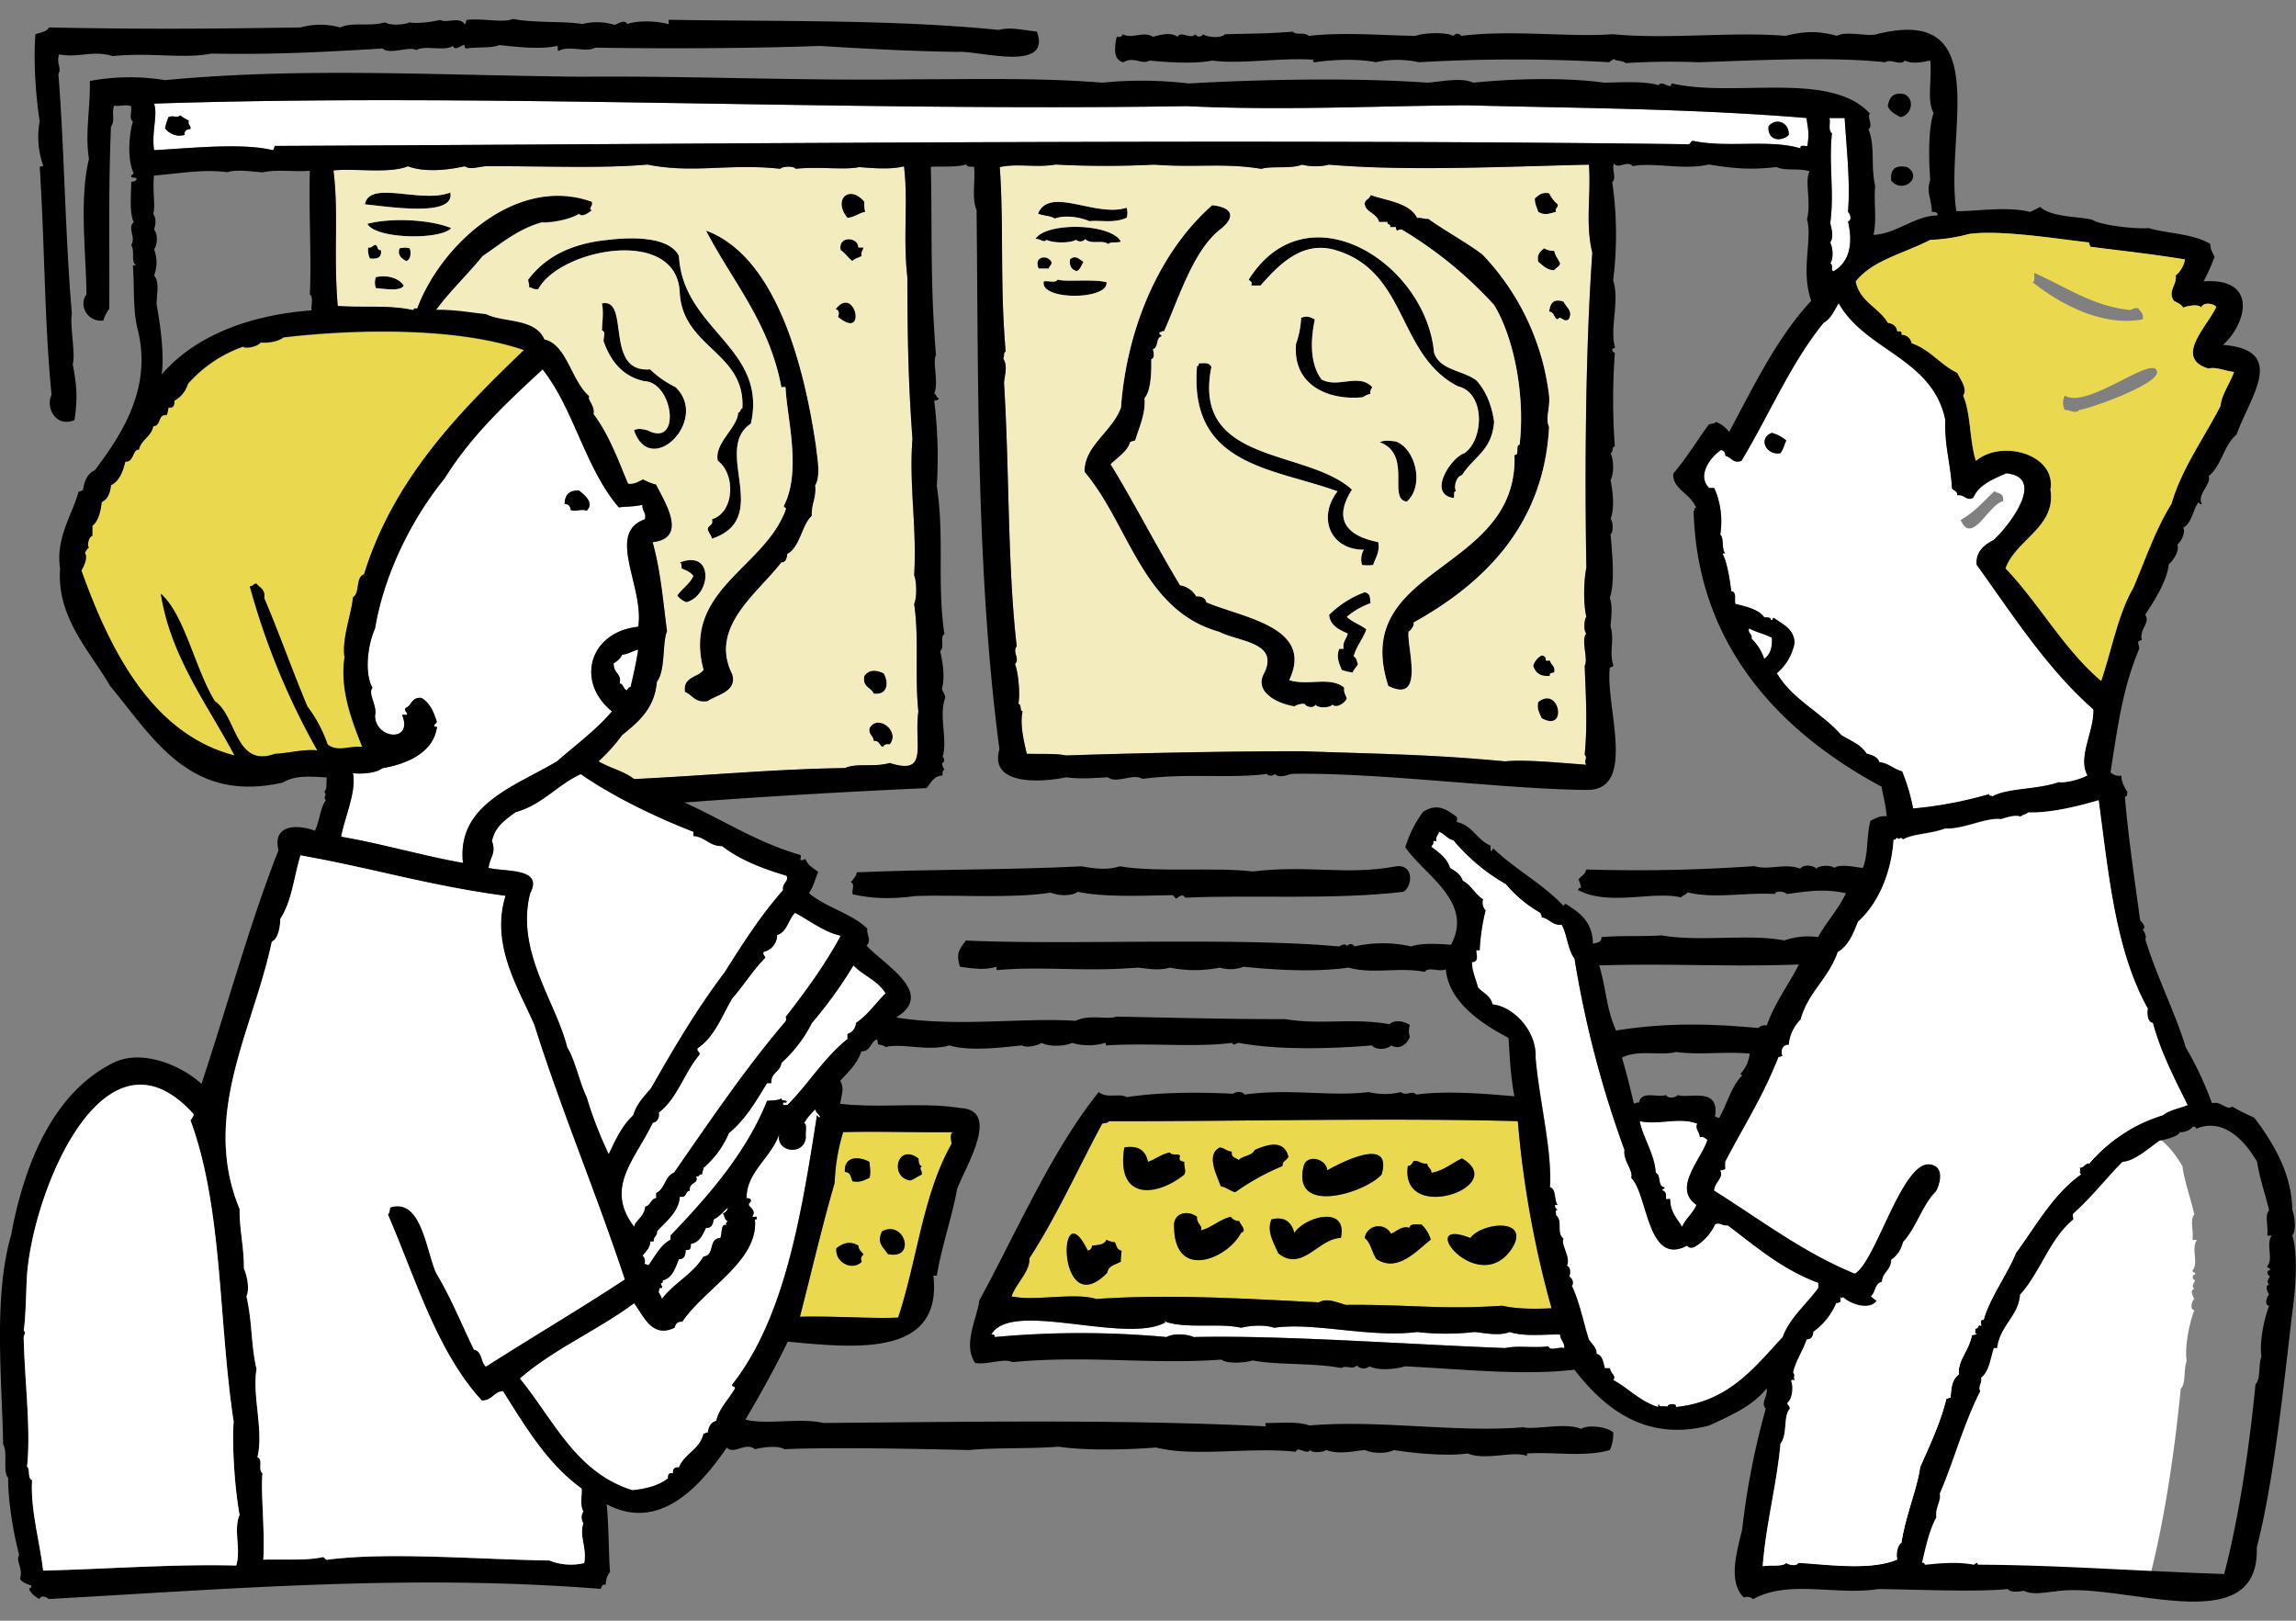 <svg xmlns="http://www.w3.org/2000/svg" id="_レイヤー_2" viewBox="0 0 680 480"><rect x="0" y="0" width="680" height="480" fill="#808080" stroke="none"/><defs><clipPath id="clippath"><path d="M0 0h680v480H0z" style="fill:none;stroke-width:0"/></clipPath><style>.cls-1,.cls-3,.cls-4,.cls-5{stroke-width:0;fill-rule:evenodd}.cls-3{fill:#fff}.cls-4{fill:#f2ecbf}.cls-5{fill:#ead94e}</style></defs><g id="_レイヤー_1-2"><g id="_レイヤー_2-2"><path d="M580.43 82.15c9.6 4.29 17.54 10 28.58 11 .65-.47 1.46-.65 2.25-.5.48 1 1.67 1.35 1.26 3.26-12.12 2.25-24.84-4.84-32.59-11 .81-.28.41-1.76.5-2.76Zm13.29 40.62c-1.06 1.32-2.82-.14-4.27 0a4.663 4.663 0 0 1 0-4.27c6.72 4.2 26.7-12.69 27.33-7 .4 3.5-19.07 10.65-23.06 11.27Zm-25.08 24.07c.22-.05.24.09.25.25 1.28.39 2.69.65 2.26 2.76-4.33.89-9.14 13.2-12.54 5.51 3.98-2.21 6.79-5.58 10.03-8.52Z" class="cls-1"/><path d="M646.37 345.41c.43 3.85 2.56 9.9 3.51 14.29-1.34 1.61-.22 4.43-.5 7.27 0 .55.89.12 1.25.25-1.76 2.65.61 6.81-1.25 9-.19.86 1 .32.75 1.25-1.19.12-.71 1.49 0 1.76-.4.9-1.15 1.62-.25 2.51-1.42.28-.37 2.29 0 3-.63.36-1.51 3.1 0 3.26-1.63 4.39-2.88 11.23-2.26 15.05-1 2.78-.15 6.59-1.76 8.27-1.59 16.49-4.57 38.16-9.27 56.16-26.44-.88-48.91-2.65-73-2.75-.1-1.26-.78.08-1.26 0-4.61-.9-9.6-.46-14 0-.77.18-.3-.87-1.25-.51 1.13-4.8 2.16-9.7 4.26-13.54-.41-3 1.48-4.69 1-7 4.43-10.16 6.86-20.05 12-30.33-.72-1.61.56-2.13.25-4 2.37-1.81 2.72-5.65 3.76-8.78h1c.8-6.62 6.4-9.56 6.77-15.8 6-6.66 8.8-16.61 15.8-22.31-.06-.92-.35-1 0-1.76 5.28-4.66 9.6-10.28 14.54-15.29 3.68-.19 7.76-4 11-6.27 2.29-.44 5.42-1.19 6-2.5a4.99 4.99 0 0 0 4-1.76c.24.27.93.08.76.75 8.36-3.52 14.78 3.87 18.15 9.78Z" class="cls-3"/><g style="clip-path:url(#clippath)"><path d="M151.93 5.61c6.78 1.3 15 .56 20.56 1.51 3.14-.79 6.43-.71 9.53.24 1.19-.33 2.9-1.75 3.76-.24 3-1.13 9-.91 12 0 .7.11-.2-1.37.5-1.26 32.26.56 65.8-.15 97.53 3 3.52-.89 6.38-.06 11.28.5 4.5 12.29-17.38 5.52-23.56 6-13-.15-28.71-1-40.62-1.76-21.35.78-46.7.83-66.69.51-2.41 1.61-7.79-.83-10.79 1-.49-.18.07-1.4-.5-1.51-5 1.18-12.75.18-17.05-.25-2.32 1-6 .46-9.77 1-.45-.07-.58-.43-.51-1-1.36 0-2.7 1.91-3.51.25-2.29 1.71-8.48-.34-10.78 1.26-1.82-1.34-7.91 1.49-10-.5-18.77 1.14-33 1.85-50.64 1.5-8.44 1.66-17.78-.42-29.34.75-5.78-1.84-10.05.62-15.79-.5-1 2.71.86 4-.25 5.77 1.7 20.62 2 47.94 4 71-.65 3.81 1.15 11.69.25 15 1.21 6.2 1.5 10.39.5 16.54-5.53 2.31-8.59-3.75-6.77-7.52-2.12-21.27-2-44.11-3.51-67.44.15-.35 1 0 1-.5a25.206 25.206 0 0 1-1-13c-1.23-7.82-1.9-18.58-1.25-25.83 1.47-.53 3.32-.69 4-2 29.4.58 47.41.4 74.46 0 3.86-1.07 7.93-1.07 11.79 0 3.74-1.72 8.48-.14 13.29-1.51 1.33.95 5.5.81 7.27 0 2 .47 7.17-.16 9-.75 1.93 1.14 5.78-1.08 7.27 1.26.59-.09.25-1.1.76-1.26 4.71-.5 10.74.98 13.58-.26Zm412.19 22.32c3.07 1.6 2 6.15-1.25 6.76-1.51-.82-3.09-1.58-3.76-3.25.43-2.44 1.39-4.3 5.01-3.51Z" class="cls-1"/><path d="M351.51 31.44c28.6 1.35 55.29-.07 82.74-.26 32.16.86 66 .9 100.79 3.77.47 3.82.85 4.13.25 8.27-.74.17-2.36-.53-2 .75-9-2.82-21.79-.08-31.85-2.25-.69.05-.71.79-1.25 1-131.46-1.66-277.82-.15-418.71.5-.42.25-.18 1.16-.75 1.25-9.17-2.27-25.12-.49-35.1 0-.78-5.65 1.17-10.28 0-13.79 98.66-3.2 202.14 2.39 305.88.76ZM49.89 34.69a20.79 20.79 0 0 0-1 3.26 5.28 5.28 0 0 0 5.76 2c-.13-1.31.69-1.65 1.76-1.76.17-1.17-.88-1.12-.5-2.5-.89-.41-1.73-.91-2.51-1.51-1.4.93-1.81-.18-3.51.51Zm473.87 2.76c-.28 4.27 3.79 4.57 6 2.51.18-4.02-4.13-5.14-6-2.51Z" class="cls-3"/><path d="M53.4 34.19c.78.6 1.62 1.1 2.51 1.51-.38 1.38.67 1.33.5 2.5-1.07.11-1.89.45-1.76 1.76a5.28 5.28 0 0 1-5.76-2c.24-1.11.58-2.2 1-3.26 1.7-.7 2.11.41 3.51-.51Z" class="cls-1"/><path d="M541.81 35h4.51c.68 10.19 1.7 19.23 1 27.82.63.41 1.3 2.6 0 2.76 1.52 6.56.51 12-4.26 14.8-1-.1 0-2.14-1-2.26 1-1.51.81-4.6 0-6.27 1.05-1.64.49-3.71 0-5.77 1.25-9.31-.48-17 .5-26.57-1.26-1.04-.34-3.06-.75-4.51Z" class="cls-3"/><path d="M529.78 40c-2.23 2.06-6.3 1.76-6-2.51 1.85-2.67 6.16-1.55 6 2.51Zm35.1 9.49c4.81 3.18-1.49 8-4.77 4-.32-3.57 1.39-4.68 4.77-4ZM133.38 57c1.4 7.28-17.15 4.34-25.32 3.51 1.4-7.33 16.68-.11 25.32-3.51ZM256 59.77c-.06 1.01.02 2.02.25 3-2 .35-3.1 1.59-5.27 1.76-4.49-5.48.65-10.04 5.02-4.76Zm202.82-2.51a9.216 9.216 0 0 0 2.51 3.26c.26 1.18-.88 1-.5 2.25-1.68.41-3.27 1.2-5.27 0-.48-1.68-1-2.18-1-4 1.07-.86 1.89-1.96 4.26-1.51Zm-52.9.5c5.08 1.77 11.44 2.26 13.79 6.77 1.36-.19 1.94.4 3.26.25 5.17 3.68 11 6.75 16 10.53a73.007 73.007 0 0 1 19.81 41.87c.34 4-1.18 6.64 0 9.28-1.53 28.94-19.1 46.23-40.12 57.92.24.92-.67 2.14-1.5 2.75-.54 4.68 4.94 21.48-6 16.05-11.66-35.88 38.6-33.24 37.36-68.45 1.64.14.14-2.87 1.51-3 1.66-13.66-1.35-31.15-7.53-41.38A121.295 121.295 0 0 0 415.2 68c-.77-.18-.92.25-1.51.25-.21-.29-.29-.65-.25-1h-1.75c.34-1.1-1-.53-.76-1.51h-2.5c-.73-2.74-4.1-2.85-4.27-5.51.2-1.23 1.5-1.3 1.76-2.47Zm-72.21 3.76c.32.97.32 2.03 0 3-3.85 1.69-7.53.66-11 1-3.06-1.29-7.57-1.87-10.28-.75-1.27-.91-3.55-.8-5-1.5 3.49-8.27 17.08 1.23 26.28-1.75Zm25.29-.75c6.21.65 7 3.57 2.26 7.27-8 6.23-12.62 21.58-16.55 30.09-.71-.21-.65.35-1.25.25-.37 1 .69.48.5 1.25-1.7.4-.81 3.37-2.51 3.76.23 1 .6 2.7-.5 3 .07 3.55 0 9.22-2 11.53.4 4.56-1.62 8.71-2.76 12.54-.52.09-1.03.26-1.51.5-.62 2.52-3.72 4.6-5.76 6.52 6.59 10.65 13.63 24.41 20.56 35.85 2 .31 3.75 1.51 4.76 3.26 1.62 0 2.75.43 3 1.76 10.75 4.63 32.09 7.26 24.57 23.07 5.67 1.78 12.14-1.25 16.3 2.25-.23 1.57.52 2.15.75 3.26-.53 1.19-3 3-4.26 1.76-.92 1.11-4.6 1-5 0-.56 1.2-2.75.7-3.26-.25a5.37 5.37 0 0 0-3 .75c-5.65-.92-11.93-4.52-9-9.78 4.6-9.21-7.37-9.26-13.29-12.29-22.72-6.36-26.58-31.58-39.87-47.38-.18-7.66 8.18-11.85 10.79-19.06 1.81-24.2 11.85-46.59 27.03-59.91Zm-225.37 6.77c-3 3.6-22.52 3.29-24.82-1.26 6.76-1.81 18.39-1.36 24.82 1.26ZM332 71.55c-1 .5-3.09-.08-3.77.75-1.52-1.4-5.26.27-6.77-1.5-.68.83-1.9.95-2.73.27l-.02-.02c-1.74 1-6.67 1-8.78 0-.64 1.07-1.9-.48-3.26-.25 3.06-5.12 22.39-4.74 25.33.75Zm-90.31 60.68c.23 2.69 1.54 8.62-.25 11.53.41 3.75-1.18 5.5-1 9-3 2.71-3.42 9.24-7.27 11.29 0 .64-.24 2.58-1.76 2.51-6.93 9.07-21.5 19.14-14.54 33.09 1.54 5.31-4.7 6.11-7.27 8-3.8.63-4.51-1.84-6.77-2.75-.59-4.6 3.8-4.23 5.52-6.52-6.29-23.76 18-30.08 24.32-47.39.36-.95-.69-.48-.5-1.25 5.29-10.3.86-26.17.5-34.85 0-.55-.89-.12-1.26-.26-3.61-19.24-14.51-31.24-22.31-46.34 20.79 7.65 29.09 40.07 32.59 63.94Z" class="cls-1"/><path d="M424.72 104.4c1.63 5.31 8.59 5.28 12.54 8.27 2.79 3.06 4.53 7.17 5.26 12.28-.7 8.58-5.78 10-9.52 15.8-1.75.33-2.49 3.54-1.76 4.76-1 0-.27 1.57-.75 2-7.94-1.22-.57-12.18 3.26-13.29 5.8-4.12 6.16-18-2-19.81-18.07-9.35-14.7-34.07-36.35-40.36-10.1-2.94-17.22 5.09-22.07 10.53h-2.75c.41-1.17-.16-1.1-.76-1.76 17.39-27.56 52.52-4.73 54.9 21.58ZM201.08 75.81c1.15 21.93 26.37 27.11 21.31 49.65-11.54 7.73 6.6 28-11.53 34.1-.24-1.11-1-1.71-1.26-2.76.08-1.34 1.75-1.09 1.26-3 6.77-2.11 7-13.45 1.75-17.3-1.21-5.16 5.87-9.79 6-14.29.76-.07.55-1.12 1.25-1.26 1-16.68-17.68-17.85-18.55-34.35-.87-19.65-35.43-12.91-41.87-1-1.39.3-1.74-.43-2.76-.5.17-1-.24-1.43-.25-2.26 5.16-6.93 13.09-10.74 23.57-11.78 6.28-.79 18.08-1.29 21.08 4.75Zm53.15-2.5h1.5c-.09.91-.8 1.19-.5 2.5-.85.57-2.12.72-2.75 1.51-1.31-.95-2.15-2.37-3.51-3.26-.91-4.25 5.2-4.06 5.26-.75Zm-143.16-.76c1 .06.48 1.69 1.75 1.51.36 2.28-1.1 2.74-3.26 2.5a5.857 5.857 0 0 1-.5-3.25c1.05.12 1.27-.57 2.01-.76Zm10.28 1.01c.59 1.4.21 3.4-1 3.76-1.31-.65-2.75-1.79-2-3.76.98-.29 2.02-.29 3 0Zm335.97 0c.91.53 1.95.8 3 .75.29 1.55 1.23 2.45 1.76 3.76-.25 1-1.28 1.22-1.76 2-2.32-.07-3.32-1.47-4.76-2.5-.44-2.36.69-3.15 1.76-4.01ZM311.4 77.57c.19 1.11-.68 1.16-.76 2h-3c-1.64-3.57 2.52-4.33 3.76-2Zm9.52 0c-.61 1-.94 2.23-2 2.76-1.44-.41-2.31-1.38-2-3.51 1.58-1.44 2.68-.06 4 .75Zm-201.33 7.02c-1 1.85-6.1.89-8.27.75a4.804 4.804 0 0 1 0-3.26c3.56-.8 6.87.37 8.27 2.51Zm193.56-1.76c2.87.79 10-.28 14.54.75.86 5.36-19.95 5.51-18.55-.24 1.21-.29 3.61.6 4.01-.51Z" class="cls-1"/><path d="M192.55 109.41c2.21 2.14 4.75 3.91 7.52 5.26 10.21 9.67-7.38 27.21-12.28 12.79 1.33-.7 2.53-.33 4 0 10.19 5.32 7.57-14.4-1-14.54-6.49-1.46-9.94-6-12-11.78-.12-1.39.81-2.78-.5-3.26.06-2.16.56-5.41 0-8 8.51-1.81.5 20.69 14.26 19.53Zm270.53-20.06c.75 1.7 2.95 2.81 1.51 5.27-1.6 1.11-2.3-1.36-3.26 0-1.24-.35-.94-2.24-2.51-2.26.26-2.77 1.44-3.98 4.26-3.01Zm-214.87 4.51c.37-1.11.34-2-.75-2.25 5.76-7.61 9.54 9.59.75 2.25Z" class="cls-1"/><path d="M544.57 89.85c7.92 14.15 27.84 16.29 31.59 34.6-.24 7.79 1.45 12.06 2 20.31.5.67 1.66.68 1.5 2 2.25-.36 2.59 1.77 4.76.75 1.73-4 5.86-5.51 9.78-7.27 12.2 1.2.42 16.06-3.76 19.81-2.8 1.4-5.31 3.48-5 7.27 10.8 15 20.86 30.78 34.6 42.87.17 6.69-4.76 14.12-1.76 19.56-2.35 1.27-6.7 2.34-8.52 2-6.63 2.29-15.13 1.65-19.81 4.27.1-.61-1.14.13-.75-.76-7.37 2.15-14.93 3.58-22.57 4.27-.72-3.76-1.82-7.45-3.26-11-2.5-.67-4-2.39-6.77-2.75-.49-1.6-2.13-2.05-3.76-2.51-1.87-2.87-4.51-3.63-7.52-5.52-5.81-6.64-14.45-10.45-19.05-18.3 2.73-2.31 4.58-5.49 5.26-9-.24-4.18-3.45-5.4-6-7.27-.81-.31-.19.81-1 .5-.08-.84-1.14-.7-2-.75-1.55-2.46-6-3.36-8.52-4-.46-1 .56-3.58-1.25-3.76-.39-3.38-1.19-8.43-2.51-11 0-.3.46-.21.75-.25-1.23-1.11-.26-4.42-1.5-5.52.75-4.67.14-9.46-1.76-13.79h-1.5c-3.74-3.64.3-9.18 3.51-11.28.79.15 1.33.87 1.25 1.67 1.87.43 2.25 2.38 4.76 1.51 8.21-13.53 14.56-28.9 24.33-40.87 2.17-1.25 3.16-3.64 4.48-5.79Zm-17.3 44.38c.85-1 1.17-2.5 1.75-3.76a10.334 10.334 0 0 0-4.26-2.26c-4.05 1.43-1.87 6.71 2.51 6.02Zm53.4 19.77c3.4 7.69 8.21-4.62 12.54-5.52.43-2.1-1-2.36-2.26-2.76 0-.15 0-.29-.25-.25-3.24 2.99-6.05 6.36-10.03 8.53Z" class="cls-3"/><path d="M389.37 94.62c-1.34 6.52-1.38 13.25 2 17.8 4.9 2.66 11.09-2 15 2.25-.22.62-.75.93-.5 2-.82.17-1.59.51-2.26 1-9.81 1-20.89-3.27-19.81-15.8.89-2.5 1.4-5.12 1.51-7.77 1.88-.65 2.62-.25 4.06.52ZM400.4 145c-5.78 9.13-1.28 13.73 7.78 15.55.59 2.82-.77 4.59-1.51 6.77-1.08.16-2.18.16-3.26 0-.49-1.51-.3-3.15.5-4.52-10.21 0-13.66-9.83-7.77-17.3-19.14-6.92-44.14-7.5-41.62-37.09.54.12.48-.36.5-.76 2-.1 2.93-.3 3.76 1-5.87 29.08 28.22 24.09 41.62 36.35Z" class="cls-1"/><path d="M160.71 109.41c9.37 11.88 12.57 29.23 22.57 40.87 2.48-.34 3.48-.07 7-.75-.17 1.83 1.19 2.15.75 4.26-11.71 4.07-.12 20.11-2 31.84-14.49 1.5-18.64 16.3-7.77 25.07-4.78 5.59-10.78 10-16.3 14.8-12.32 7.35-29.75 12.73-27.83 30.08-12.4-2.22-23.64-5.61-36.1-7.77 1-5.44 4.64-13.51 3.51-18.8 2.76.28 6.94 0 8.77-1.51 6.67-1.1 14.82-4.29 16.05-11.78.39-.89-.85-.15-.75-.76s.75-.58.75-1.25c-.91-2.94-2.08-5.61-4.51-7-3-.37-2.85 2.33-4.77 3-.37 1.2.63 1.05.5 2h-1.5c3.43 8.22-7.9 7.31-8 .25.74-3-2.24-6.52-.76-8.28-2.36-4.08-1.54-12.36.76-17.55 2.72-16.26 11-32.6 20.56-44.38 7.82-12.64 18.41-22.53 29.07-32.34Zm6.52 39.86c.92-.06 1.71.65 1.77 1.57v.16c1.48.68 3.24-.43 4.77.25 2.4-2.41-.69-4.63-2.26-6-2.9-.11-4.24 1.31-4.28 4.02Z" class="cls-3"/><path d="M524.76 128.21c1.58.41 3.04 1.18 4.26 2.26-.58 1.26-.9 2.78-1.75 3.76-4.38.69-6.56-4.59-2.51-6.02Zm-111.32 2.51c5.79 2.19 8.54 12.95 3.26 17.8-5.91-.51 1.72-13.89-8-17.55 1.3-.72 2.99-.4 4.74-.25Zm-241.95 14.54c1.57 1.39 4.66 3.61 2.26 6-1.53-.68-3.29.43-4.77-.25.05-.92-.65-1.71-1.58-1.76h-.17c.04-2.69 1.38-4.11 4.26-3.99Zm31.84 33.1a5.911 5.911 0 0 1-2.75-2c1.44-2.07 3.65-3.37 4.76-5.76-.75-1.18-2.16-1.69-3.51-2.26.08-.83 0-1.54-.5-1.75 10.13-3.93 9.43 9.59 2 11.77Zm200.83-3.01c1.82.35 1.58 1.66 1.76 3.26-2.56.9-4.93 2.25-7 4 1.56 1.62 4.05 2.3 5.77 3.76-1 2.91-2.95 4.92-3.77 8 .84.33.94 1.4 1.26 2.25-.36 1-1.24 1.44-1.51 2.51-1.11-.12-2.21-.38-3.26-.75-.81-1.93-1.71-3.86-.75-6.27h1.26c-.29-2.21.89-3 1.25-4.51-2.52-1.17-5.13-2.23-5.52-5.52 2.98-2.98 6.56-5.27 10.51-6.73Z" class="cls-1"/><path d="M518 186.13c2.87 1.42 4.16 1.44 6.77 2.76.21 3.05-.6 5.08-2.26 6.27a14.8 14.8 0 0 0-3.76-6c.3-1.58-1.15-1.38-.75-3.03Zm-329 6.27c-.77 4.7-1.22 6.64-2.25 11-.49.12-.88.51-1 1-1.23-.18-1-1.82-2.25-2 .67-3-1.92-2.93-1.76-6a5.546 5.546 0 0 0 2.51-2.51c2.3-.26 2.66-.99 4.75-1.49Z" class="cls-3"/><path d="M456.57 194.15c.9 0 1.33.51 1.25 1.51h1.25c.23 1.36 1.66 1.51 1.25 3.51-.52.22-1.49 0-1.25 1-3 .34-4.38-1-5-3 .4-1.3 1.3-2.38 2.5-3.02Zm-194.82 5.27c1.48 2.72 1.29 6.51-3 6-.78-1.9-3.46-1.88-2.75-5.27 1.38-1.92 3.45-1.85 5.75-.73Zm194.82 13.29c-.62-1.56-1.5-2.73-1-4.77 6.25-5.11 8.98 9.17 1 4.77Zm-193.06 7.77c-1.1-.18-1.71.13-2 .75-1.19-.31-1-2-2.76-1.75 0-1.63-1.55-1.8-1.25-3.76 2.39-4.49 9.28.84 6.01 4.76Z" class="cls-1"/><path d="M172 229.26c9.71 6.76 22.65 12.94 33.35 17.05v1.25c3.55.29 4.64 3.05 8.52 3 5.22 4.06 11.91 6.65 19.06 8.77.82 1.76-1.39 2.16-1 4.27-6.51 7.36-11.94 15.81-17.3 24.32-8.08 10.64-15 22.41-21.82 34.35-2 2.43-4.28 4.58-5.26 8-3.26 3-5.27 7.27-7.27 11.53-2.6-5.42-4.78-11.04-6.52-16.8-2.22-4.62-3.43-11.08-5.77-14.79-3.42-13.72-15.34-28.38-11-45.63 4.07-7.59-6.92-6.33-12.29-7.52.36-3.15 2.36-4.35 1-8 1-4.22 3.51-5.93 7-8.52 7.97-2.22 12.3-8.06 19.3-11.28Zm254.23 17.05c1.65.59 2.4 2.1 4.26 2.5a56.82 56.82 0 0 0 15.54 13c2.89 3.43 6.37 6.32 10.28 8.52-.1.61.46.55.26 1.26 2.37.38 3.07 2.44 6 2.25 1.61 3 1.77 7.43 3.76 10 3.12 19.32 8.08 38.29 14.8 56.67-.48 3.21 2.65 5.93 2 8.27 5 4.88 4.67 26.38 16.55 20.06.55.69 1 .71 2 .5 2.74-1.55 4.93-3.92 6.27-6.77 1.45-.82 2.08.56 3.76.25 8.33 6.3 16.16 13.1 26.83 17.05v1.51c-3.46 4.82-8.59 9-10.53 14.54-8.43 9-15.84 19.09-31.59 20.81.33-1.33-2.75-.94-2.51 0-.5-.59-2.47.3-2.51-.75-.29 0-.21.45-.24.75-5.41-1.7-8.7-5.51-13.29-8 .94-1.36-.84-1.87-1-3.51h-1.5c-.48-1.77-.66-3.85-2.51-4.26.18-1.72-1.35-2.9-2.25-4.26-1.47-4.5-2.79-11.23-5-15.8.56-.95.23-2.18-.72-2.73 0 0-.02-.01-.03-.02.3-1.15.42-2.92-.75-3.26 1.25-2.47-1.93-6.38-1-8-2.29-1.9-.07-5.3-2.25-7 .15-.51-.41-1.74.5-1.5-.35-.41-.89-.62-.75-1.51h.75c-1.09-1.42-.33-4.68-2.26-5.26.68-10.86-3.16-25.57-4.26-38.36.41-7.64-6.28-15.08-12.79-15.8-.46-2.62-2.83-3.35-4.26-5-.77-2.81-1.86-5.09-1.75-7.52 2.17 0 1.2-2.29 1.25-3.51h1c.19-3.98.76-7.94 1.71-11.81a3.308 3.308 0 0 1-.75-3.26c-2.38-1.47-3.5-4.19-6-5.51-.63-1.88-2.17-2.85-3.76-3.76-.95-3-3.28-4.58-5.52-6.27.1-.66.8-.7.5-1.76h1c-.57-.89.53-1.84.76-2.75Z" class="cls-3"/><path d="M320.42 256.58c4.19.79 7.75 1.09 11.28 0 11.18 1.87 28.06.18 39.37 1.51 16.49-2 27.57 1.25 42.37-1.51 5.18-.78 5.1 5.64 2.26 7.53-20.6 2.48-45.59.85-64.69 1.75-.69-1.28-1.81-.42-2.51.25-.7-.05-.68-.82-1.25-1-9.72.18-20.4.66-28.08-1-1.63 1.42-6.05 1.18-8 .25-11.05 1.81-28.35.6-39.86 1-7.56 1-12.93.79-18.8-.5-.3-1.58.82-3-.51-3.51.58-1 1.58-1.6 1.76-3 21.82-.95 43.66-.65 66.66-1.77Z" class="cls-1"/><path d="M235.43 270.37c4.36 2.29 8.69 5.8 13.54 6.77-4.71 8.76-10.43 16.49-16.3 24.07.17.4.17.86 0 1.26-12 14-22.42 29.57-33.1 44.88-2.73 1-2.64 4.87-5.26 6v1.51c-1.67.25-1.61 2.24-3.26 2.51-.28 3.14-3 4.08-3.26 6-8.89-11.6.22-19.8 5.51-30.84 1.46-.12 2.07-1.88 1.76-3 5.54-4.16 7.55-11.84 12-17.05.34-1.17-.83-.84-.5-2 5-3.33 7.18-9.53 10.28-14.79 3.41-3.86 6.13-8.41 9.78-12-.1-.65-.8-.7-.5-1.75 2.34-.52 4.01-2.6 4-5 3.05-.94 3.31-4.63 5.31-6.57Zm17.3 15.55c3.2 3.26 7.06 4.33 9.52 8.27-2.94 2.91-5.28 6.42-8.77 8.78a3.582 3.582 0 0 1-2.51 3.26v1.5c-6.94 5.51-11.58 13.33-17.8 19.56-.36-.14-1.3.29-1.25-.25-.41-1 1.08-.09 1-.75s-1.62-.06-1.51-1c-1 .68-2.74.6-4.26.75-6.27 15.6-17.49 28.27-28.58 39.87v1.25c-3 1.63-4.52 4.84-6.52 7.53-.6.1-.54-.46-1.25-.25.36-.86.16-1.85-.5-2.51.83-1.34 2.19-2.16 2.25-4.26h1c-.1-1.44 1.1-1.58 1-3 2.7-2.95 6.45-5.73 6.77-10.28 2.16.57 1.48-1.7 3-1.76-.57-2.51 2.89-2 1.75-4.26 1.12.37.77-.74 1.76-.5.13-.7.37-1.31.5-2 3.27-2.8 5.84-6.32 7.52-10.28 4.78-3.9 8-9.38 11.28-14.79h1.26c-.18-3.19 2.7-3.31 3-6 3.71-3.33 6.76-7.33 9-11.78 4.57-5.35 8.7-11.07 12.34-17.1Z" class="cls-3"/><path d="M241.44 328.54c.24 1 1.11 1.41 1.51 2.26-.79.29-.61-.4-1-.5-4.65 29.83-9.54 59.88-25.08 79.73-.19.85 1 .32.75 1.25-1.81 3.21-4.49 5.54-5.51 9.53-1.62.39-2.24 1.77-2.51 3.51-.71-.21-.65.35-1.25.25-1 4.74-5.64 5.89-7.27 10-1.29-.12-1.88.47-1.76 1.75-1.31-.3-1.47.54-1.5 1.51-2.61 2.07-6.3 3.06-10.53 3.51-16.87-5.28-23.38-20.92-33.35-33.1 10-8.74 23.14-14.3 33.85-22.31 2.85 3.69 5.24 10.52 12 7.27.28-1.07.76-1.92 2.26-1.76 6.49-9.72 22.29-17.87 21.56-29.83-.31-.81.81-.19.5-1 .12-.7-1.36.19-1.25-.51.91-1.31-.12-2.16-1-3-.35-1 .54-.8.5-1.51s-.62-.72-1.26-.75c0-7.93 7.52-12.08 9.78-19.31-1.61 5.77 7.33 6.93 7.78 1.26-.21-1.39.48-3.66-.51-4.27.92-1.47 2.02-2.8 3.29-3.98Z" class="cls-3"/><path d="M449.54 332.05c1.58 18.74 4.93 37.3 10 55.41-4.64.2-10.28.28-14.54-.75-18.46 1.22-28.14-.46-46.38-.25-2.1-.51-5.6-2.23-8-.75-20.08-1-43.94-2.54-65.94-1-6.37-2-18 .71-25.07-.76 1.33-3.9 5.53-7.44 5.27-11.28 8.06-12.41 14.39-26.56 21.56-39.87.64-.27 1.74-.09 2-.75 34.75.12 82.56-1.05 121.1 0Zm-78 8.53c-.78 1.81-3.53 1.65-4.76 3-.75-.77-2.34-.68-2-2.51-1.45-.14-2.16-1-3.51-1.25-4.3 2-.87 8.33.25 11.53 1.71.3 2.7 1.31 4.26 1.75 4.36-3.11 9.05-5.72 14-7.77 0-1.54 1.3-1.71 1.76-2.76-1.28-5.11-5.98-3.72-9.97-1.99h-.03Zm-20.81 7.27c.62-1.19-.18-2.27 0-3.76-1.17-.15-1.77-.5-1.25-1.76-.53-.81-2.72 0-3-1-2.62.47-4.21 2-6.52 2.76-.69-3.08-2.54-5-7-4.26-2.52 15.66 9.42 14.77 17.8 8.02h-.03Zm42.37-1.26c-.44-3.62-6.15-4.74-7-1.25-3.67 14.79 18.22 8 23.07 2.51 3.36-11.42-11.72-3.71-16.04-1.26h-.03Zm30.84.76c0-1.37-1.18-1.5-1.25-2.76-1.84.25-2.28-.9-4-.75-.44.64-.73 1.43-1.75 1.5-2.36 17.37 30.41 6.05 16.05-2.26-2.99 1.38-5.28 3.57-8.99 4.27h-.06Zm-76.22 15c-.37 17.48 16 10.31 19.81 2.76 2-.63-.36-2.61-.5-3.51-1 .05-1.95-.43-2.51-1.26-3.39.79-6.14 3.56-9 4 1.08-1-1.33-2.17-1-4-2.52-1.87-6.36-1.34-6.77 2.05l-.03-.04Zm35.6 2.76c-.85-3.21-2.93-5-6.77-4-1.5 3.47.6 6.8 2 10 7 5.77 11.93-4.46 18.55-4.52 2.15-9.97-10.95-6.06-13.75-1.44l-.03-.04Zm52.15 1.5c-17.05-6.65 2.7 18.44 12.54 2.76 5.07-8.72-9.11-7.37-12.51-2.72l-.03-.04Zm-18.05-3c-2.33-.7-3.79 1.08-5.51 1.76a4.155 4.155 0 0 0-5.6-1.77c-1.16.6-1.98 1.73-2.18 3.02 1.85 1.41 2.13 4.39 3.51 6.27 6.28 4.05 11.84-2.52 16.05-5.77a10.11 10.11 0 0 0-2.76-4.51c-1.43.08-3.37-.36-3.48 1.03l-.03-.03Zm-89.51 13.29c.32-2.11 2.47-2.38 4-3.25.02-1.09.11-2.19.25-3.27-1.35-.16-1.54-1.47-2-2.5a5.53 5.53 0 0 1-2.51-.76c-.51 1.5-2.42 1.59-4.26 1.76 0 .74-.52 1.37-1.25 1.5-9.04-18.69-9.14 21.89 5.8 6.55l-.03-.03Z" class="cls-5"/><path d="M502.7 332.8c-.77 1.59.75 2.44.75 4 1.34-.34 1.54.47 2.26.75-1.76 5.8-10.49 14.34-3.26 19.3-1.06 2.54-3.19 4-4.26 6.52-1.39-2.46-3.45-4.24-3.51-8 0-.54-.89-.11-1.26-.25.08-1.25 0-2.32-1-2.51-.31-.81.81-.19.5-1-2.07-.19-.87-3.64-2.51-4.26-.41-5.81-3.87-10.46-4.76-15.3 5.45 1.24 11.78-1.33 17.05.75Z" class="cls-3"/><path d="M249.22 335.31c9.6-.31 22 .11 33.09 0-1.2.58-.54 2.16-.5 3.51-8.53 15.08-10.09 34.23-15.8 51.4-7.44.38-19.28-.52-29.08-.25 3.25-12.57 6.28-25.86 10.28-39.61.18-5.1 1.03-10.16 2.51-15.05h-.5Zm20.3 14.29c1-.16 1.91-1 3.51-1.75.15-1.44-.95-1.53 0-2.51-.9-.18-.9-1.27-1-2.26-6.28-4.66-8.7 5.48-2.51 6.52Zm-19.3-2.5c1.69 0 1.75 1.59 2.26 2.75 2.33.42 3.32-.28 5-1 .48-1.46.16-3.22 0-4.76-3.06-1.67-7.57-1.8-7.26 3.01Zm11 17.55c-1.59 3.41.05 4.35 1.76 6.77 8.43 1.78 5.02-10.22-1.73-6.77h-.03Zm-13.54 5c-.52 4.26 4.78 6.88 7.52 4-.47-1.22 0-1.48.5-2.26-.64-.7-1.44-1.23-1.5-2.51-2.54-1.47-4.54-.69-6.49.78h-.03Z" class="cls-5"/><path d="M381.6 342.58c-.46 1.05-1.79 1.22-1.76 2.76a70.671 70.671 0 0 0-14 7.77c-1.56-.44-2.55-1.45-4.26-1.75-1.12-3.2-4.55-9.5-.25-11.53 1.35.23 2.06 1.11 3.51 1.25-.33 1.83 1.26 1.74 2 2.51 1.23-1.36 4-1.2 4.76-3 3.96-1.74 8.66-3.13 10 1.99Zm-48.6-2.75c4.48-.73 6.33 1.18 7 4.26 2.31-.78 3.9-2.29 6.52-2.76.29 1 2.48.19 3 1-.52 1.26.08 1.61 1.25 1.76-.18 1.49.62 2.57 0 3.76-8.39 6.75-20.33 7.64-17.77-8.02Zm76.18 8.02c-4.85 5.46-26.74 12.28-23.07-2.51.87-3.49 6.58-2.37 7 1.25 4.34-2.45 19.42-10.16 16.07 1.26ZM272 343.08c.1 1 .1 2.08 1 2.26-.95 1 .15 1.07 0 2.51-1.6.74-2.51 1.59-3.51 1.75-6.16-1.04-3.74-11.18 2.51-6.52Zm-14.51 1.01c.16 1.54.48 3.3 0 4.76-1.69.72-2.68 1.42-5 1-.51-1.16-.57-2.77-2.26-2.75-.32-4.81 4.19-4.68 7.26-3.01ZM433 343.08c14.36 8.31-18.41 19.63-16.05 2.26 1-.07 1.31-.86 1.75-1.5 1.74-.15 2.18 1 4 .75.07 1.26 1.28 1.39 1.25 2.76 3.76-.7 6.05-2.89 9.05-4.27Zm-78.48 17.3c-.33 1.85 2.08 3 1 4 2.89-.46 5.64-3.23 9-4 .56.83 1.51 1.31 2.51 1.26.14.9 2.51 2.88.5 3.51-3.78 7.55-20.18 14.72-19.81-2.76.44-3.39 4.28-3.92 6.8-2.01Zm42.62 6.27c-6.62.06-11.51 10.29-18.55 4.52-1.41-3.23-3.51-6.56-2-10 3.84-1 5.92.8 6.77 4 2.79-4.64 15.89-8.55 13.78 1.48Zm50.86 2.76c-9.84 15.68-29.59-9.41-12.54-2.76 3.44-4.65 17.62-6 12.54 2.76Zm-27-6.77a10.11 10.11 0 0 1 2.76 4.51c-4.21 3.25-9.77 9.82-16.05 5.77-1.38-1.88-1.66-4.86-3.51-6.27a4.15 4.15 0 0 1 4.76-3.43 4.14 4.14 0 0 1 3.02 2.18c1.72-.68 3.18-2.46 5.51-1.76.07-1.39 2.01-.95 3.51-1Zm-158 8.78c-1.71-2.42-3.35-3.36-1.76-6.77 6.76-3.45 10.17 8.55 1.76 6.77Zm59.18-1.01c.73-.13 1.26-.76 1.25-1.5 1.84-.17 3.75-.26 4.26-1.76.76.45 1.62.71 2.51.76.47 1 .66 2.34 2 2.5-.14 1.08-.23 2.18-.25 3.27-1.55.87-3.7 1.14-4 3.25-14.95 15.34-14.85-25.24-5.77-6.52Zm-67.95-1.5c.06 1.28.86 1.81 1.5 2.51-.5.78-1 1-.5 2.26-2.74 2.86-8 .24-7.52-4 1.95-1.49 3.95-2.27 6.52-.77Z" class="cls-1"/><path d="M345 391.22c.22 0 .24.1.25.25 6.47 2.11 16.11.28 22.32 1.76 2.4-.63 7-1 9.78 0 11.73-1.73 28.3 3 42.37 1.25 5.66.65 11.39.65 17.05 0 2.91.31 7.39 1.25 10.28 0 4.7 1.46 10.3.64 15 .76.07 1.68 1.32 2.19 1.25 4-1.88-.43-4.06 1-4.76-.5-4.87.55-8.77-.34-12.79.5-29.23-1.11-66.23-3.86-92.26-3.26-1.86-.89-6-1.18-8 0a277.272 277.272 0 0 0-50.89 0c.07-.66-.35-.83-1-.75 5.78-10.36 39.39 2.87 51.4-3.51.06-.03-.06-.43 0-.5Z" class="cls-3"/><path d="M263.51 226c-4.84 1.36-9.57-.09-13.29 1.5-20.06.26-41.6 2.28-62.43 3.26-3.26-2.51-6.91-3.11-10.53-5.26 2.59-2.35 4.93-4.96 7-7.78 4.8-3.88 9.58-7.8 10.28-15.79 2.62-3.45 1.53-11.34 3-15-1.1-8-1.85-17.81-4.27-26.33 10.42-1.18 3.84-11.49 1-17.05-1.32-.33-2.58-.83-3.76-1.51-1.43.5-2.34 1.52-4.52 1.26-3.06-7.22-5.8-14.76-10.28-20.56.52-2.48-2-4.22-1.25-5.27-5.3-4.41-6.66-15.38-13.29-16.8-2.73-6.44-12.37-4.94-17.3-7.52-3.27-.2-9.29-1.42-14.79-1.25 4.18-5.76 9.36-10.53 13.79-16 5.5-3.69 10.4-8 17.55-10 2.81.2 8.43-.86 11-2.5 1.23 1.11 2.73-.41 3.76-1-1.19-.65.46-1.11 0-2.5-22.24-8-44.68 12.74-51.65 31.59-.44 0-1.25-.26-1 .5C115 90.22 108 91.18 100 90.61c-1.32-15.71.33-27.15-1.26-40.12 6.1-.74 16.39 1 22.07-1.25 4.9 1.9 12.11 1.09 16.79 0 1.6 1 3.12.38 6 0 15.74-.14 34.08.74 48.14-.5 13.67 2.74 24-.41 39.36 1.25.51-.73 4-.9 4.52 0 6.95-.73 14.43.43 18.8-.5 3.06.23 9.44.86 13.29-.25 1.29 10.5-.34 20.89 1 32.84.05 16.49.18 29.94 1.51 47.89-1.07 13.61 1.38 26.63.5 40.37.76 1.81.86 6.72 0 8.52 1.51 10.32.13 20.94 1.25 31.84-1.33 10.03 3.25 19.04-8.46 15.3ZM108.06 60.52c8.17.83 26.72 3.77 25.32-3.51-8.64 3.39-23.92-3.83-25.32 3.51Zm142.91 4c2.17-.17 3.28-1.41 5.27-1.76-.23-.98-.31-1.99-.25-3-4.36-5.27-9.5-.71-4.99 4.77h-.03Zm-142.16 1.76c2.3 4.55 21.82 4.86 24.82 1.26-6.43-2.62-18.06-3.07-24.82-1.26Zm100.29 2c7.8 15.1 18.7 27.1 22.31 46.38.37.14 1.3-.29 1.26.26.36 8.68 4.79 24.55-.5 34.85-.19.77.86.3.5 1.25-6.33 17.31-30.61 23.63-24.32 47.39-1.72 2.29-6.11 1.92-5.52 6.52 2.26.91 3 3.38 6.77 2.75 2.57-1.91 8.81-2.71 7.27-8-7-13.95 7.61-24 14.54-33.09 1.52.07 1.72-1.87 1.76-2.51 3.85-2 4.29-8.58 7.27-11.29-.18-3.52 1.41-5.27 1-9 1.79-2.91.48-8.84.25-11.53-3.5-23.9-11.8-56.32-32.59-63.97ZM180 71.05c-10.48 1-18.41 4.85-23.57 11.78 0 .83.42 1.25.25 2.26 1 .07 1.37.8 2.76.5 6.44-11.91 41-18.65 41.87 1 .87 16.5 19.51 17.67 18.55 34.35-.7.14-.49 1.19-1.25 1.26-.15 4.5-7.23 9.13-6 14.29 5.22 3.85 5 15.19-1.75 17.3.49 1.92-1.18 1.67-1.26 3 .28 1 1 1.65 1.26 2.76 18.13-6.13 0-26.37 11.53-34.1 5.06-22.54-20.16-27.72-21.31-49.65-3-6.03-14.8-5.53-21.08-4.75Zm68.95 3c1.36.89 2.2 2.31 3.51 3.26.63-.79 1.9-.94 2.75-1.51-.3-1.31.41-1.59.5-2.5h-1.5c-.04-3.3-6.15-3.49-5.21.76h-.05Zm-139.91-.75c-.15 1.11.03 2.24.5 3.25 2.16.24 3.62-.22 3.26-2.5-1.27.18-.73-1.45-1.75-1.51-.72.2-.94.89-1.99.77h-.02Zm9.28.25c-.75 2 .69 3.11 2 3.76 1.22-.36 1.6-2.36 1-3.76-.97-.28-2.01-.28-2.98 0h-.02Zm-7 8.52a4.804 4.804 0 0 0 0 3.26c2.17.14 7.26 1.1 8.27-.75-1.4-2.13-4.71-3.3-8.27-2.5Zm66.94 7.77c.56 2.62.06 5.87 0 8 1.31.48.38 1.87.5 3.26 2.1 5.83 5.55 10.32 12 11.78 8.57.14 11.19 19.86 1 14.54-1.48-.33-2.68-.7-4 0 4.9 14.42 22.49-3.12 12.28-12.79a29.172 29.172 0 0 1-7.52-5.26c-13.73 1.2-5.72-21.3-14.26-19.52Zm69.2 1.76c1.09.24 1.12 1.14.75 2.25 8.79 7.35 5.01-9.85-.75-2.24Zm-46.13 75c.54.21.58.92.5 1.75 1.35.57 2.76 1.08 3.51 2.26-1.11 2.39-3.32 3.69-4.76 5.76.7.92 1.66 1.62 2.75 2 7.43-2.19 8.13-15.71-2-11.79v.02ZM256 200.17c-.71 3.39 2 3.37 2.75 5.27 4.3.49 4.49-3.3 3-6-2.3-1.14-4.37-1.21-5.75.73Zm1.5 15.55c-.3 2 1.21 2.13 1.25 3.76 1.77-.27 1.57 1.44 2.76 1.75.3-.62.91-.93 2-.75 3.27-3.92-3.62-9.25-6.02-4.76h.01Z" class="cls-4"/><path d="M24.07 169.08c.71-1.29 2-3.82 1-5.26.38-.54.61-1.23 1.25-1.51-.66-.45-.12-3.25 1-3.51v-3c1.86-1.36 2.55-4.77 2.75-7 1.8-.79 2.51-2.68 2.76-5 2.51-1.25 3.5-4 4.26-7 2.6.23 2.17-3.82 4-3.51.69-3.08 3.7-3.83 4.27-7 2.43 0 1.22-3.63 4-3.26.25-.73.42-1.49.5-2.26 1.58.33 1.73-.77 1.76-2a8.521 8.521 0 0 0 4-5 39.161 39.161 0 0 1 16.29-11c1.06.73 4.43-.13 5.27-1.25 2.55.2 5.24-.34 6.77-1.51 22.23-2.57 51.6-3 71.2 3.76-19.31 18.54-38.61 38.17-47.38 66.45-2.55.79-1.15 5.53-3.26 6.76-.48 5.18-3.38 12.42-2.51 17.81-1.45 9.65 2.22 18.9 5.27 26.57-3.36-.58-7.27 1.64-10.28-.75a40.664 40.664 0 0 0-6-11.28c-4.58-10.93-8.51-22.1-12.79-32.09.42-2.6-1.33-3-2.25-4.27-1-.06-1 .84-2 .76A212.428 212.428 0 0 0 94 222.24c-3.91-.48-9.52 1-12.54 1-11.81 4.36-11.35-11.3-17.8-15.55-6-9.65-9-25.71-16-31.84 2.91 18.7 14 33 21.82 47.89-24.16-6.24-36.7-30.5-45.41-54.66Z" class="cls-5"/><path d="M215.62 357.63c-.13.82-.72 1.5-1.51 1.75.58.68.46 2.05 1.51 2.26-.28.3-.72.45-.5 1.25-1.64-.73-1.2 2.6-1.76 3.76-3.76.27-1.43 5.09-5 5.52-3.08 5.19-8.74 7.81-12.29 12.54-.22-.72-.56-1.39-1-2 .22-.53 0-1.5 1-1.25.18-.77-.43-.74-.25-1.51.54.12.48-.36.5-.75 2.94-.75 3.68-3.67 4.77-6.27 1.62 0 2-1.18 2-2.76 1.38.3 1.63-.55 1.51-1.75 2.62-.47 3.52-2.67 4.51-4.77 1.7.12 2.08-1.09 2.26-2.5 1.76-.83 2.82-2.36 4.25-3.52Z" class="cls-3"/><path d="M341.73 48.74c13.15.95 20.44-.59 31.85 1.25 2.79-.94 8.82.09 12-1.25 2.63.65 5.37.65 8 0 23.24 2 52.18.56 77 0 .65 9-1.12 17.68 1 26.07-2.15 30.29-2.22 68.44-1.76 93.27-.84 4-.9 11 0 14.54-.67.84-.89 4.22 0 5-1.72 1.86.65 7.53-.5 9.52.25 7.49.93 17.13 0 26.33 1 1.16-.44 1.76.5 3-8.08-.59-18.58-1.62-24.07-1-21.62-2.06-36.93-2.21-60.17-3-21.85 0-48.75.53-69.95 1.25-2.89-.64-6.16-.37-11.54-.5-.8-3.37-2.13-8.76-1.25-12.54-.93-.24-.21-2.12-1.25-2.25.58-2.73 0-9.35-1-11.79 1.58-1.68-.89-3.32.51-5.26-2.73-24-2.15-52.28-3.76-78 .15-2.24 1.22-4.93-.26-7.27.47-.45 0-1.86.76-2-1.75-19.78-.5-37-1.76-54.65 5.14-1.15 10.73.23 16.55-.75 9.69.51 19.41.52 29.1.03Zm112.83 10c0 1.83.52 2.33 1 4 2 1.2 3.59.41 5.27 0-.38-1.29.76-1.07.5-2.25-1.07-.88-1.93-2-2.51-3.26-2.37-.42-3.19.68-4.26 1.53v-.02Zm-50.4 1.51c.17 2.66 3.54 2.77 4.27 5.51h2.5c-.22 1 1.1.41.76 1.51h1.75c-.04.35.04.71.25 1 .59 0 .74-.43 1.51-.25a120.958 120.958 0 0 1 27.32 22.31c6.18 10.23 9.19 27.72 7.53 41.38-1.37.13.13 3.14-1.51 3 1.24 35.21-49 32.57-37.36 68.45 11 5.43 5.48-11.37 6-16.05.83-.61 1.74-1.83 1.5-2.75 21-11.69 38.59-29 40.12-57.92-1.18-2.64.34-5.3 0-9.28A72.938 72.938 0 0 0 439 75.31c-5.07-3.78-10.87-6.85-16-10.53-1.32.15-1.9-.44-3.26-.25-2.35-4.51-8.71-5-13.79-6.77-.29 1.17-1.59 1.24-1.79 2.51v-.02Zm-96.78 3c1.47.7 3.75.59 5 1.5 2.71-1.12 7.22-.54 10.28.75 3.5-.34 7.18.69 11-1 .32-.97.32-2.03 0-3-9.15 3-22.74-6.5-26.28 1.78v-.03ZM332 120.69c-2.61 7.21-11 11.4-10.79 19.06 13.29 15.8 17.15 41 39.87 47.38 5.92 3 17.89 3.08 13.29 12.29-2.91 5.26 3.37 8.86 9 9.78.91-.54 1.95-.8 3-.75.51 1 2.7 1.45 3.26.25.42 1 4.1 1.11 5 0 1.25 1.2 3.73-.57 4.26-1.76-.23-1.11-1-1.69-.75-3.26-4.16-3.5-10.63-.47-16.3-2.25 7.52-15.81-13.82-18.44-24.57-23.07-.26-1.33-1.39-1.79-3-1.76a6.677 6.677 0 0 0-4.76-3.26c-6.93-11.44-14-25.2-20.56-35.85 2-1.92 5.14-4 5.76-6.52.48-.24.99-.41 1.51-.5 1.14-3.83 3.16-8 2.76-12.54 2-2.31 2.07-8 2-11.53 1.1-.31.73-2 .5-3 1.7-.39.81-3.36 2.51-3.76.19-.77-.87-.3-.5-1.25.6.1.54-.46 1.25-.25 3.93-8.51 8.51-23.86 16.55-30.09 4.78-3.7 3.95-6.62-2.26-7.27-15.21 13.31-25.25 35.7-27.03 59.91ZM306.63 70.8c1.36-.23 2.62 1.32 3.26.25 2.11 1 7 1 8.78 0 .82.69 2.04.59 2.73-.23l.02-.02c1.51 1.77 5.25.1 6.77 1.5.68-.83 2.76-.25 3.77-.75-2.9-5.49-22.23-5.87-25.33-.75Zm63.18 12c.6.66 1.17.59.76 1.76h2.75c4.85-5.44 12-13.47 22.07-10.53 21.65 6.29 18.28 31 36.35 40.36 8.17 1.85 7.81 15.69 2 19.81-3.83 1.11-11.2 12.07-3.26 13.29.48-.44-.22-2.05.75-2-.73-1.22 0-4.43 1.76-4.76 3.74-5.81 8.82-7.22 9.52-15.8-.73-5.11-2.47-9.22-5.26-12.28-3.95-3-10.91-3-12.54-8.27-2.37-26.29-37.5-49.12-54.9-21.55v-.03Zm85.75-5.26c1.4 1 2.41 2.44 4.76 2.5.48-.78 1.51-1 1.76-2-.53-1.31-1.47-2.21-1.76-3.76-1.05.05-2.09-.22-3-.75-1.07.89-2.2 1.68-1.76 4.04v-.03Zm-147.93 2h3c.08-.84.95-.89.76-2-1.23-2.3-5.39-1.54-3.76 2.03v-.03Zm9.28-2.75c-.3 2.13.57 3.1 2 3.51 1.06-.53 1.39-1.79 2-2.76-1.31-.78-2.41-2.16-4-.72v-.03Zm-7.77 6.52c-1.4 5.75 19.41 5.6 18.55.24-4.5-1-11.67 0-14.54-.75-.4 1.14-2.8.25-4.01.54v-.03Zm149.68 9c1.57 0 1.27 1.91 2.51 2.26 1-1.36 1.66 1.11 3.26 0 1.44-2.46-.76-3.57-1.51-5.27-2.82-.92-4 .29-4.26 3.06v-.05Zm-73.46 1.76c-.11 2.65-.62 5.27-1.51 7.77-1.08 12.53 10 16.84 19.81 15.8.67-.49 1.44-.83 2.26-1-.25-1.08.28-1.39.5-2-3.95-4.25-10.14.41-15-2.25-3.39-4.55-3.35-11.28-2-17.8-1.49-.74-2.23-1.14-4.06-.47v-.05Zm-26.58 14.54c-.83-1.31-1.75-1.11-3.76-1 0 .4 0 .88-.5.76C352 138 377 138.58 396.14 145.51c-5.89 7.47-2.44 17.29 7.77 17.3-.8 1.37-.99 3.01-.5 4.52 1.08.16 2.18.16 3.26 0 .74-2.18 2.1-4 1.51-6.77-9.06-1.82-13.56-6.42-7.78-15.55-13.4-12.27-47.49-7.28-41.62-36.35v-.05Zm49.9 22.39c9.74 3.66 2.11 17 8 17.55 5.28-4.85 2.53-15.61-3.26-17.8-1.73-.18-3.42-.5-4.74.25Zm-15.05 51.15c.39 3.29 3 4.35 5.52 5.52-.36 1.56-1.54 2.3-1.25 4.51h-1.26c-1 2.41-.06 4.34.75 6.27 1.05.37 2.15.63 3.26.75.27-1.07 1.15-1.53 1.51-2.51-.32-.85-.42-1.92-1.26-2.25.82-3.11 2.74-5.12 3.77-8-1.72-1.46-4.21-2.14-5.77-3.76 2.07-1.75 4.44-3.1 7-4-.18-1.6.06-2.91-1.76-3.26a29.276 29.276 0 0 0-10.51 6.7v.03Zm60.43 15c.63 2 2 3.35 5 3-.24-1 .73-.78 1.25-1 .41-2-1-2.15-1.25-3.51h-1.25c.08-1-.35-1.49-1.25-1.51-1.2.64-2.1 1.73-2.5 3.03Zm1.5 10.78c-.49 2 .39 3.21 1 4.77 7.99 4.41 5.26-9.87-1-4.76Z" class="cls-4"/><path d="M382.85 9.37c1.12 1.2 3.44 0 4.77 1.25 10.66-1.17 22-.11 31.59 0 2.6-.92 8.81-1.18 11.28 0 .4-.62 1.23-.81 1.85-.41.16.11.3.24.41.41 15.33-1.89 32.75.51 44.87-.5 16.27 1.62 35.2-.82 51.15.5 5.68-1.36 9.37-1.58 15.3 0 2.62-1.57 9.23.32 11.78-.5 35.19-8.86 20 29.81 23.57 52.41 5.13.19 14.8-1.55 21.81.24 1.03-.45 2.03-.95 3-1.5 3 3 11.34 2.87 15.29 3.76 3.07 1.91 13.92 2.87 16.8 2.51 5.34 1.62 13.65 1.7 18.31 4.76 0 1.69.73 2.61 1.25 3.76-.91 2.5-2 4.93-3.26 7.28 16-1.19 13 12.23 5.77 18.8 19.29 1.55 7.9 15.5 4 26.58-3.79 3.06-4.42 9.28-8.28 12.28 1 2.32-3.57 5.39-2 8.27-.79.29-.61-.39-1-.5-1.71 2.31-1.92 6.11-4.52 7.53.81 1.2-.57 4.16-1.75 5 .75 1.61-1.08 4.69-2.51 5.77-.48 4.91-4.24 10.77-7 15 1.68 2.28-1.83 4.29-1 7.52-.45 0-.53.31-1 .25-.17 1 .25 1.43.26 2.26-4.92 11.64-6.35 22.8-8.53 36.61.85.86 2.07 1.23 3.26 1-.22 1 .75 3.65 1.76 4.76-.13.63 0 1.51-.76 1.51 1.08 12.59 3 25.37 4.52 36.6.53.59 2 1.93.75 2.76.67.72 1.25 2.45.75 2.76 3.33 10.94 9.2 22.6 12 32.09 3.09 5.27 5.69 10.81 7.77 16.55 2.92-.71 4.16 2.22 6 1a62.92 62.92 0 0 0 6.52 3.26c5.45 7.23 11.12 16.37 11.28 27.33.59 1.34 1.34 6.2 0 7.52 1.84 6.3.85 16.61 0 22.82-2.62 22.22-5.45 49.89-10.53 69.7.85 28.32-40.66 9.62-59.93 13-2.63.16-6.62 1.13-9-.26-1.36.27-4.08.64-4.77-.5-9.19.92-24.9.2-38.36 0-12.43 2-26.54-2.89-37.1 3-.76-.65-1.82-.84-2.76-.5-4.74-4.62-2.09-13.45-.5-20.06 1.37-12.12 3.71-24.11 7-35.85-1.65-1.82.72-3.58.25-6-4.13 5.23-10.67 8.06-17.05 11-18.76 4.83-30.93-5-39.87-16.54-15.25 1.8-33.31-.19-50.14-1-3.1.9-7.88 1.32-10.53 0-1.12.92-2.77.81-3.76-.25-1.45 1.4-3.16-.24-4.52.75-9.1-1.63-19-.82-26.32-2.25-2 .7-7.73 1.1-9.28-.25-20.6 1.53-39.78-1.35-61.93.75-2.53-1.27-7.25.88-11 .25-3.74-5.46.56-13.19 1.25-18.55 10.68-19.5 21.48-44.54 35.36-61.68 2.26 2 6.17.25 8.27 1.5 10.36-1.57 22.29-1.46 31.59-1 .7-.73 2.88-.76 3.26.25 13.71-1.9 25.41.68 36.86-.75 3.13.76 6.39.76 9.52 0 1.5 1.36 3.41-.7 4.52.75 8.17-1.14 19-.41 29.08.5-1.23-6.36-1.36-12.13-1.75-17.3-8.34-4.33-17.76-10.85-18.56-20.31-2 .9-5.06-.87-6.26.76-7.64-1.5-15.28.76-22.57-1.26-9.42 1.31-20.12.84-31.09-.25-2.24.86-4.7.95-7 .25-4.88.99-9.91.99-14.79 0-3.65 1-6.2.29-9.53 0-16.42 1.32-28.26-.51-41.62.75-.34-.07-.21-.62-.25-1-3.59 1.07-6.73.52-10.78 0-1.22-4-.32-5 1.75-7.77 31.61 1.41 78.55-1.08 110.57 1.75.33-.25 2.12-1.16 2.26 0 .33-.62 1.09-.86 1.71-.54.23.12.42.31.54.54a38.1 38.1 0 0 1 16.8 0c3.06-1.13 8.62-.74 11.79-.5 6.75-12.61-7.44-20.27-13.54-28.83a34.56 34.56 0 0 1 5.26-10.53c4.17-2.63 6.76-.87 10 1.5.28.79 0 .57 0 1.51 4.68 1 6 5.36 10 7v1.5c.81.31.19-.81 1-.5 6.38 6.08 14.53 10.38 20.56 16.8.26-.16.26-.58.76-.5 4.08 2.52 7.92 5.28 8 11.78 1.1-.4 2.65-.35 2.51-2 7.09-.53 12.28-.11 17.8-.51 11.41 2 26.08-.55 36.35 1.51 3.21-1.12 6.63-1.46 10-1 2.56-4.55 6-8.2 8.27-13-6.13-1.29-10.41-.72-17.54.25-.55-.74-3.26-1.14-3.51 0-8.39-.58-18 1.51-25.83-.5-.45.72-1.47.87-2 1.5-8.3-2-21.4 2.72-30.58-2.25.39-.11.21-.8 1-.51-.09-.87-.34-1.72-.75-2.5.64-1.11 2.06-1.45 2.25-3 17 .43 30.87.26 49.9-1 3.92 1.33 9.09-1 13.54.76.7-1.26 3.76-1.15 4.76 0 .69-1 4.3-1.18 5.26-.25 2.16-1.37 6.9 0 8.53 0 1.66-4.28 1-9.68 2.26-14 1.46-.54 2.48-1.53 4.76-1.26-.26-3.48-.85-5-1.5-8.77-29.55-15.89-54.6-41.34-55.67-81.74.61.1-.13-1.14.76-.75-1.41-4.29-7.21-5.67-6.77-10.28 3.87-4.49 7-9.73 10.53-14.54.64-.28 1.74-.1 2-.76 1.6.58 2.99 1.63 4 3 7.34-13.71 14.18-27.93 24.32-38.86-3.21-8.93.43-18.21-1.26-24.07 1.35-5.49-.79-11.06.75-14.29-3.46-1-7.3 0-9.77-1.25-7.1.88-12.44.52-20.06-.75-7.39 1.8-16.25-.75-22.57.5-1.4-1.88-4.21 1-5.51-.76-.77 1.63.87 4.25-.51 5.52 1.39 9.64 1.47 19.42.26 29.08 2 6-1.05 14.1.5 19.56.22.81-.83.34-.76 1s.51.67.76 1c-.67 9.18-.67 18.4 0 27.58-1 .11-.36 1.8-1.26 2 .88 1.82 1.13 5.83 0 8 .77 4.08 1.17 8.34 0 11.54.73.51.9 4 0 4.51.43 5.27 1.4 14.36-.25 18.81 1 2.75.34 6.26.25 8.52 1.19 4.16-.45 7.38.76 11.28.26.93-.85.49-1 1-1.33 11.28 8.2 36.23-6.77 36.1-24.69-.21-61.68-5.24-87.5-4.76-1.65.49-3.78 1.31-5 0-.19.72-2.08.72-2.26 0-10.3 1.48-24.23-.29-36.86 1.5-3-1.8-7.56 1.58-10.28-.5-4.36.28-8.63.58-12.28 0-6.79 1.47-23 2.73-19.81-8.28-7-52.61-6.22-111.19-6.77-159.71-1.52-3.38-.29-8.74-.75-12.78-.27-.18-2.18.31-2.26-.75-2.91 1-8.21.5-10.53.75.42 20.14-.23 34 1.51 55.66-1.09 2.39.88 8-.5 11.53.7.13.48 1.18 1.25 1.25.17.93-1.07.44-1.25 1 1.03 8.31 1.28 16.71.75 25.07 2.34 15.38 0 28.37 2.25 43.88-1.42.68.18 3.89-1.25 5 .81 3.69 1.47 7.7.5 11.28.3.87.92 1.42 1 2.51-2 5.59.77 12.26-.76 17.55.51.44.56 1.2.13 1.71-.11.12-.23.22-.38.29.31.44.18 1.32.75 1.5-.22.62-.75.92-.5 2-2.69.14-3.46 2.22-4.76 3.76-23.76 1.08-46.73 2.4-71.71 4.26 11.79 5.33 21.37 11.81 34.35 15.55.28.78 0 .56 0 1.5.77.18.91-.26 1.51-.25.69 1.82 2.34 2.67 3.76 3.76-1 2.19-1.3 4.21-2.76 6.27 5 4.28 12.6 5.95 17.3 10.53-.32 1.56 1.41 3.57-.25 5 5.17 5.69 20.61 14.14 8.77 21.31 18 2.93 38.12-.06 53.16 1 4.1-2.07 9.58-.21 12-1.26 14.54.28 33.74.79 50.15.75 10.2 1.78 19.94-.45 30.84 1.51 1.49-1.55 4.55-.81 6 .25a5.688 5.688 0 0 0 0 3.51c-.69 1.93-2.94 4-5.51 2.51-1.25 1.25-4.45 1.49-5.77 0-11.69 1-27.71 1.46-39.36-.75-.86 0-1.46 1.07-2 0-11.45 1.43-23.23-.08-37.36.75 0-.36 0-.71-.25-.75-3.19.95-6.59.95-9.78 0-2 1-6.82 1.26-9 0-2.07 1.21-5.29 1.38-5.77.75-5.4.51-15.51 1.89-21.56 0-6.36 1.89-14.41-.8-18.81.5-.67-.44-1.45-.7-2.25-.75-.23-.44-.09-1.25-.5-1.51-1.87.82-1.78 3.58-4.52 3.52-1.22 3.78-3.93 6.09-6.26 8.77 1.34 2.21.31 4.26 0 6.77 12.46 1.36 24.13-.57 35.6 1.25 12.28.61 1.15 17.92-1 24.07-1.29 7.47-4.63 17.2-6 25.58h-1c2.65 24.21-23.07 21.41-43.13 19.55-4 8.22-8.2 15.69-12.54 23.07 6.17 1.63 16.12-.62 23.07 1 40.5-.29 87.63-1.17 130.88 1 .52-.07-.36-.67.25-1 4.35.05 9.44-.52 12.79.75 20.81-1.79 43.37 2.21 63.43.51 3 .88 12.73-1.52 17.05.5 2.2-1.42 7.84-.53 9.53 1 .09 1.81-.25 3.61-1 5.26-7.27 2.15-16.58.52-24.07 1-.53-.12-.47.36-.5.75-3.91-1.63-12.34 1.47-17.55-.75-5.35.84-14.92.12-21.81-1-2.18 1.16-6.59 1-8.53 0-3.44.29-7.67 1.42-11.53 0-.71.6-4.12 1-4.76 0-1.16 1.59-3.64-1.35-4.27.51-13.58-1.49-30 1.63-41.36-1.26-8.82.7-21.25.93-28.84-.25-8.59.69-18.5.22-26.57 1-16-.36-39.61-.88-54.66-.25-1.8-1.1-5.79-.7-8.78 0-2.59-2.3-6.3 1.8-8.27-.5-7.47 10.8-19.61 25.3-35.6 16.8.67 6.51.58 15.22 1 20.06a5.581 5.581 0 0 0-1.26 3.76c-1.08-.17-1.25.58-1.5 1.25-56.29-4.47-109.45 0-163.47 3-.66-.6-2.31-1.28-2.76 0a6.735 6.735 0 0 1-3-2.76c-.19-.77.87-.3.5-1.25-1.26-.49-2.64-.87-3.26-2 1-3.15-1.42-5.28-.25-7-1.87-7.08-3.34-16.58-3.26-22.81-1.74-2.08 0-7.46-1.5-10C.65 409-2.06 384.36 3.26 365.9c3.89-21 12.28-41.87 29.83-50.9 8.49-4.59 20.46.38 26.58 6 7.64-23 14.17-47.17 22.81-69.2-1.86-7.46 5.26-7.84 10.79-5.77 1.49-3.21 1.65-7.08 3.25-9-1-1 .53-1.52-.5-2.51.93-.75.56-2.78.76-4.26-5.22-.33-9.43-.65-13 1.5-27.67 6.31-38.45-13.36-51.15-28.58C26.77 193 16.71 183 17.8 168.33c-1.39-8.84 3.52-15.69 5.51-22.82.71.21.65-.35 1.26-.25.33-2.84 1.36-5 3.51-6 9.29-12.18 16.63-25.2 12.78-41.37-1.55-5.81-1-11.93-1.5-19.31h1c-1.74-1-.29-4.17-1.5-6 1.5-2.4-1.26-5 .75-6.77-1.4-3-.7-9.23-.75-12 .55.04 1.09-.14 1.5-.5.32-1.16-1.27-.4-1.5-1 0-.62.56-.6.75-1-2-4-1.4-11.44-.25-15.29-1.18-1-.34-2.53-.5-4.51-1.31-.75-4 .16-5-.26-1 2.34.41 4.37-1 6.27-.82 20.19-.35 37.35-.5 53.91-.78 1.06-1.38 2.25-1.76 3.51-4.6.53-7.45-4.38-5-7.77-.06-11.8-2.22-27.83.75-40.12-1.23-7.56.45-15 .25-23.07a65.1 65.1 0 0 1 22.32-.25c40.55-3.84 79.34-1.45 123.35-1 29.89-.34 66.08 1.27 98.29.75 19.33 0 37.36-.48 55.91 1 8.51-.85 17.08-.77 25.57.24 20.33-1.16 47.84-1.81 70.71-.24 4.09-.26 10-1.66 13.54 0 12.08-1.18 27-1.61 38.86 0 4.74-.06 11.54-.56 16.05.75.89-1.28 2.27.3 3.51.25.36-.06.08-.75.5-.76 18.61 4.29 47-3.95 58.67 9-1.15.69 1.1 3.49-.51 4.51 2.08 5.23.63 11 2 16.8-.48 4.66.55 9.92-.5 14.54 6.71-.33 12.25-5.65 18.8-5.76.69-.54-.55-1.28-1.5-1-.18-4.41-1.74-5.78-.5-9.52-.49-6.24-.55-15.65 1-19.81-2.1-3.84-.41-10.07-1-15.54-2.27.43-5.23 1.12-7.53 0-1.06 1.66-4.48-.69-5.76.5-16.18-1.77-39.48-.5-55.16 0-7.27-.29-14.55-.21-21.81.25-.73-.86-2.7-.48-3.51-1.26-.3.46-1 .55-1.26 1a491.468 491.468 0 0 0-56.41 0c-4.21-.93-8.58-.93-12.79 0-5.89-1.17-13.31-.69-18.05 0-.53.11-.48-.36-.5-.76-10-.64-21.45 1.41-29.84.26-4.92 1-12.38.61-18.55 0-2.27 1.39-4.67-1.37-7.77.5-3.08-.56-2.68-4.49-2-7.53 1 .2 1.56-.11 1.76-.75 2.89 1.5 6.18-1.08 9 .75 1.94-.48 5.09-1.57 7.27 0 1-1.93 3.87.94 5.27-.75.33.62 1.11.86 1.73.53.22-.12.41-.3.53-.53 1.27.88 5.33 1.3 6.51 0 7.43-.23 12.68-.15 20.05-.78ZM45.63 30.68c1.17 3.51-.78 8.14 0 13.79 10-.49 25.93-2.27 35.1 0 .57-.09.33-1 .75-1.25 140.89-.65 287.25-2.16 418.71-.5.54-.21.56-.95 1.25-1 10.06 2.17 22.89-.57 31.85 2.25-.36-1.28 1.26-.58 2-.75.6-4.14.22-4.45-.25-8.27-34.76-2.87-68.63-2.91-100.79-3.77-27.45.19-54.14 1.61-82.74.26-103.74 1.63-207.22-3.96-305.88-.76Zm496.93 8.78c-1 9.53.75 17.26-.5 26.57.49 2.06 1.05 4.13 0 5.77.81 1.67 1 4.76 0 6.27 1 .12 0 2.16 1 2.26 4.77-2.82 5.78-8.24 4.26-14.8 1.3-.16.63-2.35 0-2.76.69-8.59-.33-17.63-1-27.82h-4.51c.41 1.5-.51 3.52.75 4.51Zm-229.91 9.28c-5.82 1-11.41-.4-16.55.75 1.26 17.67 0 34.87 1.76 54.65-.78.15-.29 1.56-.76 2 1.48 2.34.41 5 .26 7.27 1.61 25.7 1 54 3.76 78-1.4 1.94 1.07 3.58-.51 5.26 1 2.44 1.59 9.06 1 11.79 1 .13.32 2 1.25 2.25-.88 3.78.45 9.17 1.25 12.54 5.38.13 8.65-.14 11.54.5 21.2-.72 48.1-1.26 69.95-1.25 23.24.8 38.55.95 60.17 3 5.49-.62 16 .41 24.07 1-.94-1.25.53-1.85-.5-3 .93-9.2.25-18.84 0-26.33 1.15-2-1.22-7.66.5-9.52-.89-.8-.67-4.18 0-5-.9-3.57-.84-10.5 0-14.54-.46-24.83-.39-63 1.76-93.27-2.12-8.39-.35-17.07-1-26.07-24.8.56-53.74 2-77 0-2.63.65-5.37.65-8 0-3.21 1.34-9.24.31-12 1.25-11.41-1.84-18.7-.3-31.85-1.25-9.69.49-19.41.48-29.1-.03ZM272 210.7c-1.12-10.9.26-21.52-1.25-31.84.86-1.8.76-6.71 0-8.52.88-13.74-1.57-26.76-.5-40.37-1.33-18-1.46-31.4-1.51-47.89-1.34-12 .29-22.34-1-32.84-3.85 1.11-10.23.48-13.29.25-4.37.93-11.85-.23-18.8.5-.48-.9-4-.73-4.52 0-15.39-1.66-25.69 1.49-39.36-1.25-14.06 1.24-32.4.36-48.14.5-2.9.38-4.42 1-6 0-4.68 1.09-11.89 1.9-16.79 0-5.68 2.3-16 .51-22.07 1.25 1.59 13-.06 24.41 1.26 40.12 7.91.57 14.95-.39 22.56 1.25-.25-.76.56-.45 1-.5 7-18.85 29.41-39.56 51.65-31.59.46 1.39-1.19 1.85 0 2.5-1 .6-2.53 2.12-3.76 1-2.6 1.64-8.22 2.7-11 2.5-7.15 2-12.05 6.34-17.55 10-4.43 5.52-9.61 10.29-13.79 16 5.5-.17 11.52 1 14.79 1.25 4.93 2.58 14.57 1.08 17.3 7.52 6.63 1.42 8 12.39 13.29 16.8-.72 1 1.77 2.79 1.25 5.27C180.23 128.5 183 136 186 143.26c2.18.26 3.09-.76 4.52-1.26 1.18.68 2.44 1.18 3.76 1.51 2.83 5.56 9.41 15.87-1 17.05 2.42 8.52 3.17 18.31 4.27 26.33-1.48 3.7-.39 11.59-3 15-.7 8-5.48 11.91-10.28 15.79a52.219 52.219 0 0 1-7 7.78c3.62 2.15 7.27 2.75 10.53 5.26 20.83-1 42.37-3 62.43-3.26 3.72-1.59 8.45-.14 13.29-1.5 11.7 3.78 7.12-5.23 8.48-15.26ZM67.44 51c-7.42-.91-12.83.22-21.81 1-.54 4.09.5 9.12-.25 11.29 1 1.53.7 3.17.25 4.76 1.28 1.23.91 4.87 0 5.77.97 2.5.97 5.27 0 7.77 1.75 2.06.72 5.7.75 8.53 1.21 6.76 2.31 15.07 1.5 20.8 9.27-10.87 24.91-17.55 44.38-19-.17-1.28.66-4-.5-4.76.53-11.08-.31-21.94 0-36.61-3.8.44-9.92-.47-14 .5-2.95-.18-7.54-1-10.32-.05Zm515.74 18.3a51.627 51.627 0 0 1-11.53 1.76c-7.53 3.93-17 5.9-22.07 12.29 1.21 6.07 6.85 7.69 9.53 12.28 1.52.24 2.56.95 2.76 2.51.87-.12 1.55 0 1.25 1a3.003 3.003 0 0 1 3 2.51c5.57 1.87 8.48 6.4 13.54 8.77.72 1.81 3.13 4.53 1.75 6.77 2.31 5.39 1.86 13.53 3.77 19.31 7.58-6.47 23.84-2 22.06 8.52 1.82 11-10.18 14.72-13.29 23.32 10.07 10.49 17.22 23.9 28.33 33.35 3.15-9.22 5-19.77 9.53-27.58 3.32-7.72 6.68-17.56 11.28-24.83 3-10.5 10.31-20.57 14.55-29.08.33-3.34 2.81-6.71 4-10-2.86-.35-5.54-1.62-7.53-1-10.59-3.12-.1-12.81 2.26-18.3-1.11-1.1-3.79-1.44-4.51.25-.39-1.19-4.21-.53-5.27 0-.57-1-1.72-1.45-2.75-2-2-2.82 1-4.89.5-7.52a7.922 7.922 0 0 0 2.75-4.76c-10.44-1.7-18.77-2.55-28.08-3.77.11-.6-.45-.54-.25-1.25-9.06-1.02-26.01-3.85-35.58-2.56Zm-43.12 26.32c-9.77 12-16.12 27.34-24.33 40.87-2.51.87-2.89-1.08-4.76-1.51.13-.83-.43-1.6-1.25-1.75-3.21 2.1-7.25 7.64-3.51 11.28h1.5c1.9 4.33 2.51 9.12 1.76 13.79 1.24 1.1.27 4.41 1.5 5.52-.29 0-.71 0-.75.25 1.32 2.6 2.12 7.65 2.51 11 1.81.18.79 2.8 1.25 3.76 2.53.65 7 1.55 8.52 4 .87 0 1.93-.09 2 .75.81.31.19-.81 1-.5 2.57 1.87 5.78 3.09 6 7.27-.68 3.51-2.53 6.69-5.26 9 4.6 7.85 13.24 11.66 19.05 18.3 3 1.89 5.65 2.65 7.52 5.52 1.63.46 3.27.91 3.76 2.51 2.82.36 4.27 2.08 6.77 2.75 1.44 3.55 2.54 7.24 3.26 11 7.64-.69 15.2-2.12 22.57-4.27-.39.89.85.15.75.76 4.68-2.62 13.18-2 19.81-4.27 1.82.34 6.17-.73 8.52-2-3-5.44 1.93-12.87 1.76-19.56-13.74-12.09-23.8-27.85-34.6-42.87-.3-3.79 2.21-5.87 5-7.27 4.18-3.75 16-18.61 3.76-19.81-3.92 1.76-8.05 3.31-9.78 7.27-2.17 1-2.51-1.11-4.76-.75.16-1.33-1-1.34-1.5-2-.56-8.25-2.25-12.52-2-20.31-3.75-18.31-23.67-20.45-31.59-34.6-1.29 2.25-2.28 4.64-4.48 5.87ZM69.45 223.74c-7.85-14.89-18.91-29.19-21.82-47.89 7 6.13 10.1 22.19 16 31.84 6.45 4.25 6 19.91 17.8 15.55 3 0 8.63-1.48 12.54-1A212.255 212.255 0 0 1 74 173.6c1 .08 1-.82 2-.76.92 1.25 2.67 1.67 2.25 4.27 4.28 10 8.21 21.16 12.79 32.09 2.58 3.42 4.61 7.23 6 11.28 3 2.39 6.92.17 10.28.75-3-7.67-6.72-16.92-5.27-26.57-.87-5.39 2-12.63 2.51-17.81 2.11-1.23.71-6 3.26-6.76 8.77-28.28 28.07-47.91 47.38-66.45-19.6-6.73-49-6.33-71.2-3.76-1.53 1.17-4.22 1.71-6.77 1.51-.84 1.12-4.21 2-5.27 1.25a39.161 39.161 0 0 0-16.29 11 8.521 8.521 0 0 1-4 5c0 1.23-.18 2.33-1.76 2-.08.77-.25 1.53-.5 2.26-2.79-.37-1.58 3.27-4 3.26-.57 3.19-3.58 3.94-4.27 7-1.84-.31-1.41 3.74-4 3.51-.76 3-1.75 5.77-4.26 7-.25 2.33-1 4.22-2.76 5-.2 2.25-.89 5.66-2.75 7v3c-1.13.26-1.67 3.06-1 3.51-.64.28-.87 1-1.25 1.51 1 1.44-.29 4-1 5.26 8.66 24.29 21.2 48.55 45.33 54.79Zm62.18-82c-9.61 11.78-17.84 28.12-20.56 44.38-2.3 5.19-3.12 13.47-.76 17.55-1.48 1.76 1.5 5.24.76 8.28.12 7.06 11.45 8 8-.25h1.5c.13-1-.87-.81-.5-2 1.92-.68 1.8-3.38 4.77-3 2.43 1.41 3.6 4.08 4.51 7 0 .67-.79.55-.75 1.25s1.14-.13.75.76c-1.23 7.49-9.38 10.68-16.05 11.78-1.83 1.47-6 1.79-8.77 1.51 1.13 5.29-2.55 13.36-3.51 18.8 12.46 2.16 23.7 5.55 36.1 7.77-1.92-17.35 15.51-22.73 27.83-30.08 5.52-4.85 11.52-9.21 16.3-14.8-10.87-8.77-6.72-23.57 7.77-25.07 1.89-11.73-9.7-27.77 2-31.84.44-2.11-.92-2.43-.75-4.26-3.54.68-4.54.41-7 .75-10-11.64-13.2-29-22.57-40.87-10.65 9.82-21.24 19.71-29.07 32.35Zm387.11 47.39a14.8 14.8 0 0 1 3.76 6c1.66-1.19 2.47-3.22 2.26-6.27-2.61-1.32-3.9-1.34-6.77-2.76-.39 1.68 1.06 1.48.75 3.04Zm-334.46 4.77a5.546 5.546 0 0 1-2.51 2.51c-.16 3.09 2.43 3 1.76 6 1.23.18 1 1.82 2.25 2 .12-.49.51-.88 1-1 1-4.39 1.48-6.33 2.25-11-2.12.49-2.48 1.22-4.75 1.49Zm-31.59 46.64c-3.51 2.59-6 4.3-7 8.52 1.35 3.68-.65 4.88-1 8C150 258.28 161 257 157 264.61c-4.31 17.25 7.61 31.91 11 45.63 2.34 3.71 3.55 10.17 5.77 14.79 1.74 5.76 3.92 11.38 6.52 16.8 2-4.26 4-8.52 7.27-11.53 1-3.44 3.27-5.59 5.26-8 6.78-11.94 13.74-23.71 21.82-34.35 5.36-8.51 10.79-17 17.3-24.32-.39-2.11 1.82-2.51 1-4.27-7.15-2.12-13.84-4.71-19.06-8.77-3.88 0-5-2.72-8.52-3v-1.25C194.64 242.2 181.7 236 172 229.26c-7 3.22-11.33 9.06-19.31 11.28Zm448 0c-.54.63-1.69.65-2.25 1.25-1.49-.62-4.12.19-5.77.75-4.49-.61-11.15 3.08-16.55 2.76-4.22 1.63-9.6 1.54-12.54 3.26-.74-1.08-1 .37-1.75-.5-.39.11-.22.79-1 .5-.6 9.52-4.38 18.85-10.53 24.32-1.43 3.59-2.84 7.19-6 9-2.79 8.08-8.76 11.82-11 20a12.135 12.135 0 0 0-3.51 7.53c-2-.3-2.56 2.29-1.76 3.26-.6-.11-.54.46-1.25.25-4.48 11.59-10.77 21.34-15.8 31.09v2.26c-.59 0-.74.43-1.5.24 1.28 2.29-1.7 3.53-1.76 6 13.47 8.44 26.63 18.5 41.62 24.57 6.2-3.47 14-33.62 22.32-32.34 4.85.75 2.52 6.77 1.75 8-4.13 4.14-5.78 10.77-9.78 15.05a8.7 8.7 0 0 1-3.51 5.26c0 3.1-2.57 3.61-2.75 6.52-2.13.38-1.83 3.19-3.26 4.26.63.37 1 1 1.75 1.26-2.09 3.13-8.05 1-10-1-.51.5-.23.5-.75 0v1.51c-.6-.1-.54.45-1.25.25a19.707 19.707 0 0 1-6.77 8.52c-.12 1.31-.56 2.29-2 2.26-1.13 3.46-3.12 6.07-4 9.78.81 1.18-.11 1 .5 2.25-.44.06-1.26-.25-1 .51.54 1.53.35 5.06-1.25 6.26.14.7.79.88.75 1.76-2 2.22-.59 7.71-2.76 10.28-1.13 12.49-4.32 23.56-5.27 36.35 2.2-.49 5.72.29 7-1 .75.71 3.18 1 3.51 0 8.1.4 21.36 2.43 29.34-1-.46-1.55.06-4.28 1.25-5 1.14-7.81 4.64-15.9 5.52-22.31 2.83-6.53 5.92-12.8 7.77-20.31.6.1.55-.46 1.25-.25.2-2.87.29-5.31 2.51-7-.64-3.81 3.17-7.31 3.76-11.53.44-.23 1.25-.09 1.51-.51-.91.24-.35-1-.5-1.5 1.09.25.83-1.59 1.75-.75.13-.71-.45-2.12.75-1.76 1.59-6.17 7.42-14.24 9.53-19.8 6-8.17 11-17.41 19.31-23.32-.9-1 .21-1.14-.5-2 1.56.14 1.51-1.32 3-1.25a46.65 46.65 0 0 1 21.78-14.23c1.85-1.57 4.89-2 7.27-3-3.8-7.74-7.81-15.26-10.28-24.32-1.66-.31-1.73-2.82-1.51-4.26-9.65-17.37-11.57-39.72-14.54-61.72-5.44 1.6-13.9 3.82-20.81 3.54h-.04Zm-175.25 8.52h-1c.3 1.06-.4 1.1-.5 1.76 2.24 1.69 4.57 3.28 5.52 6.27 1.59.91 3.13 1.88 3.76 3.76 2.52 1.32 3.64 4 6 5.51-.36 1.14-.07 2.39.75 3.26a61.71 61.71 0 0 0-1.76 11.79h-1c-.05 1.22.92 3.47-1.25 3.51-.11 2.43 1 4.71 1.75 7.52 1.43 1.66 3.8 2.39 4.26 5 6.51.72 13.2 8.16 12.79 15.8 1.1 12.79 4.94 27.5 4.26 38.36 1.93.58 1.17 3.84 2.26 5.26h-.75c-.14.89.4 1.1.75 1.51-.91-.24-.35 1-.5 1.5 2.18 1.72 0 5.12 2.25 7-.92 1.65 2.26 5.56 1 8 1.17.34 1.05 2.11.75 3.26.96.54 1.31 1.76.77 2.72 0 0-.01.02-.02.03 2.23 4.57 3.55 11.3 5 15.8.9 1.36 2.43 2.54 2.25 4.26 1.85.41 2 2.49 2.51 4.26h1.5c.17 1.64 1.95 2.15 1 3.51 4.59 2.52 7.88 6.33 13.29 8 0-.3-.05-.71.24-.75 0 1.05 2 .16 2.51.75-.24-.94 2.84-1.33 2.51 0C512.18 415.08 519.59 405 528 396c1.94-5.57 7.07-9.72 10.53-14.54v-1.51c-10.67-3.95-18.5-10.75-26.83-17.05-1.68.31-2.31-1.07-3.76-.25a15.214 15.214 0 0 1-6.27 6.77c-1 .21-1.45.19-2-.5-11.88 6.32-11.59-15.18-16.55-20.06.65-2.34-2.48-5.06-2-8.27a308.035 308.035 0 0 1-14.8-56.67c-2-2.6-2.15-7-3.76-10-2.94.19-3.64-1.87-6-2.25.2-.71-.36-.65-.26-1.26a37.392 37.392 0 0 1-10.3-8.56 56.82 56.82 0 0 1-15.54-13c-1.86-.4-2.61-1.91-4.26-2.5-.2.87-1.3 1.82-.72 2.71h-.04ZM83 272.13c0 2.12-.46 5.84-2.51 6.77-5.57 26.18-21.09 51.27-9.53 79.23-.17 5.26 1.36 11.67 1.25 17.55.88 1.94 1.81 6 .76 8.27 1.81 7.85 1.29 14.22 3 21.56-1.37 7.77 2.18 18.17.25 26.08 1.84.7 0 3.59 1.5 4.76-.57 5.48.76 16.86.25 25.58 5.52-.18 12.78.34 17.55-.75.77 0 .6.9 1.51.75 17.86-2.33 44.58-.1 65.69.25 3.27 1.31 6.86 1.57 10.28.75.84-4.65-1.55-8-.25-11.78a3.158 3.158 0 0 1 0-3.51c-1.08-1.73-.37-4.64-.51-6.77-10.12-7.26-16.58-18.18-23.31-28.84-2.8.21-3.17 2.85-6.27 2.76-13.26-14.4-19.5-35.83-27.83-55.16.65-.26.47-1.36.75-2 9.51-3.12 10.77 14.07 13.79 19.8 4.14 6.78 7.55 15.25 11 22.32 2.43.41 2 3.68 3.51 5 13.62-8.69 27.66-17 41.12-25.82-8.8-26.57-18.53-49.27-26.83-75.47-4.66-10.71-13-23.62-8.52-38.11-22.61-3.07-38.77-8.11-60.68-12-2.04 6.94-2.56 13.65-5.97 18.78Zm147.17 4.77c0 2.4-1.66 4.48-4 5-.3 1 .4 1.1.5 1.75-3.65 3.63-6.37 8.18-9.78 12-3.1 5.26-5.25 11.46-10.28 14.79-.33 1.17.84.84.5 2-4.48 5.21-6.49 12.89-12 17.05.31 1.12-.3 2.88-1.76 3-5.29 11-14.4 19.24-5.51 30.84.29-1.93 3-2.87 3.26-6 1.65-.27 1.59-2.26 3.26-2.51v-1.51c2.62-1.14 2.53-5 5.26-6 10.68-15.31 21.13-30.86 33.1-44.88.17-.4.17-.86 0-1.26 5.87-7.58 11.59-15.31 16.3-24.07-4.85-1-9.18-4.48-13.54-6.77-2.05 1.98-2.31 5.67-5.32 6.57Zm243.45 9c2.14 7.05 2.06 12.68 5 19.3 15.42-2.44 28.34-2 42.12-.74.65-.66 1.6-.95 2.51-.76 2.43-6.76 6.42-12 9.53-18.05-20.78.76-38.21-.38-59.17.27v-.02ZM240.44 303a39.986 39.986 0 0 1-9 11.78c-.3 2.71-3.18 2.83-3 6h-1.26c-3.28 5.41-6.5 10.89-11.28 14.79a27.844 27.844 0 0 1-7.52 10.28c-.13.7-.37 1.31-.5 2-1-.24-.64.87-1.76.5 1.14 2.29-2.32 1.75-1.75 4.26-1.53.06-.85 2.33-3 1.76-.32 4.55-4.07 7.33-6.77 10.28.1 1.43-1.1 1.57-1 3h-1c-.06 2.1-1.42 2.92-2.25 4.26.66.66.86 1.65.5 2.51.71-.21.65.35 1.25.25 2-2.69 3.47-5.9 6.52-7.53v-1.24c11.09-11.6 22.31-24.27 28.58-39.87 1.52-.15 3.27-.07 4.26-.75-.11 1 1.31.36 1.51 1s-1.41-.24-1 .75c0 .54.89.11 1.25.25 6.22-6.23 10.86-14.05 17.8-19.56v-1.5a3.582 3.582 0 0 0 2.51-3.26c3.49-2.36 5.83-5.87 8.77-8.78-2.46-3.94-6.32-5-9.52-8.27-3.64 6.02-7.77 11.74-12.34 17.09Zm239.94 10.28c1.39 4.64 2.47 9.09 3.51 13.54.59 0 .74-.43 1.51-.25.77-3.75 5.65-1.37 8-2.26.7 1.15 2.74.83 3.51 0 3.22 1.18 12.61-2.65 11 6.52.71-.21.65.35 1.26.25 2.32-4.11 3.58-9.28 6.77-12.54 0-.33-.44-.23-.5-.5 1.56-1.64 2.53-3.75 2.75-6-7.57-.71-14.46.51-21.81-.49-4.28 1.24-11.38-.82-16 1.7v.03ZM8 377.43c-.25 3.57-.34 13.3-1 16.57.73.89.24.95 0 2 .3 13.41 2.19 27.45 1 38.36 1 .84.07 3.61 1.5 4-.5 8.64 2.27 18.15 3.28 26.83 19.23-.49 39.31-2 57.17-1.51 1.52-4.86-.91-10.48 1-15-1.55-8.57-2.26-21.37-1.75-27.58-4.57-30.18-3.2-63.33-12.79-89.3.42-.53.76-1.12 1-1.75C31.2 300.77 10.06 351.86 8 377.43Zm230.16-44.88c1 .61.3 2.88.51 4.27-.45 5.67-9.39 4.51-7.78-1.26-2.26 7.23-9.83 11.38-9.78 19.31.64 0 1.29 0 1.26.75s-.85.49-.5 1.51c.88.84 1.91 1.69 1 3-.11.7 1.37-.19 1.25.51.31.81-.81.19-.5 1 .73 12-15.07 20.11-21.56 29.83-1.5-.16-2 .69-2.26 1.76-6.79 3.25-9.18-3.58-12-7.27-10.71 8-23.87 13.57-33.85 22.31 10 12.18 16.48 27.82 33.35 33.1 4.23-.45 7.92-1.44 10.53-3.51 0-1 .19-1.81 1.5-1.51-.12-1.28.47-1.87 1.76-1.75 1.63-4.14 6.24-5.29 7.27-10 .6.1.54-.46 1.25-.25.27-1.74.89-3.12 2.51-3.51 1-4 3.7-6.32 5.51-9.53.27-.93-.94-.4-.75-1.25 15.54-19.85 20.43-49.9 25.08-79.73.39.1.21.79 1 .5-.4-.85-1.27-1.24-1.51-2.26a19.818 19.818 0 0 0-3.27 3.98h-.02Zm90.26-.5c-.26.66-1.36.48-2 .75-7.17 13.31-13.5 27.46-21.56 39.87.26 3.84-3.94 7.38-5.27 11.28 7.09 1.47 18.7-1.25 25.07.76 22-1.54 45.86 0 65.94 1 2.43-1.48 5.93.24 8 .75 18.24-.21 27.92 1.47 46.38.25 4.26 1 9.9 1 14.54.75a298.644 298.644 0 0 1-10-55.41c-38.52-1.05-86.33.12-121.08 0h-.02Zm157.21 0c.89 4.84 4.35 9.49 4.76 15.3 1.64.62.44 4.07 2.51 4.26.31.81-.81.19-.5 1 1 .19 1.08 1.26 1 2.51.37.14 1.3-.29 1.26.25.06 3.78 2.12 5.56 3.51 8 1.07-2.52 3.2-4 4.26-6.52-7.23-5 1.5-13.5 3.26-19.3-.72-.28-.92-1.09-2.26-.75 0-1.58-1.52-2.43-.75-4-5.25-2.08-11.58.49-17.03-.75h-.02Zm164.72 2.26c.18-.68-.51-.48-.75-.75a4.982 4.982 0 0 1-4 1.75c-.6 1.32-3.73 2.06-6 2.51-3.27 2.24-7.35 6.08-11 6.27-4.94 5-9.26 10.63-14.54 15.29-.35.8-.06.84 0 1.76-7 5.7-9.76 15.65-15.8 22.31-.37 6.24-6 9.18-6.77 15.8h-1c-1 3.13-1.39 7-3.76 8.77.31 1.89-1 2.41-.25 4-5.18 10.29-7.61 20.18-12 30.34.48 2.32-1.41 4-1 7-2.1 3.84-3.13 8.74-4.26 13.54 1-.36.48.69 1.25.5 4.44-.45 9.43-.89 14 0 .48.09 1.16-1.25 1.26 0 24 .11 46.52 1.88 73 2.76 4.7-18 7.68-39.67 9.27-56.16 1.61-1.68.77-5.5 1.76-8.28-.62-3.81.63-10.66 2.26-15-1.51-.17-.63-2.9 0-3.26-.37-.71-1.42-2.73 0-3-.9-.89-.15-1.6.25-2.5-.71-.27-1.19-1.64 0-1.76.26-.94-.94-.4-.76-1.25 1.87-2.22-.5-6.38 1.26-9-.37-.14-1.3.29-1.26-.25.28-2.84-.83-5.66.51-7.27-1-4.4-3.08-10.44-3.51-14.29-3.42-5.97-9.87-13.36-18.14-9.83h-.02Zm-400.65 1a59.177 59.177 0 0 0-2.51 15.05c-4 13.75-7 27-10.28 39.61 9.8-.27 21.64.63 29.08.25 5.71-17.17 7.27-36.32 15.8-51.4 0-1.35-.7-2.93.5-3.51-11.1.11-23.49-.31-33.09 0h.5Zm-38.36 25.83c-.18 1.41-.56 2.62-2.26 2.5-1 2.1-1.89 4.3-4.51 4.77.12 1.2-.13 2-1.51 1.75 0 1.58-.38 2.8-2 2.76-1.09 2.6-1.83 5.52-4.77 6.27 0 .39 0 .87-.5.75-.18.77.43.74.25 1.51-1-.25-.78.72-1 1.25.44.61.78 1.28 1 2 3.55-4.73 9.21-7.35 12.29-12.54 3.58-.43 1.25-5.25 5-5.52.56-1.16.12-4.49 1.76-3.76-.22-.8.22-.95.5-1.25-1.05-.21-.93-1.58-1.51-2.26.79-.25 1.38-.93 1.51-1.75-1.4 1.17-2.46 2.7-4.23 3.52h-.02ZM345 391.73c-12 6.38-45.62-6.85-51.4 3.51.66-.08 1.08.09 1 .75 16.93-1.56 33.96-1.56 50.89 0 2-1.18 6.17-.89 8 0 26-.6 63 2.15 92.26 3.26 4-.84 7.92.05 12.79-.5.7 1.5 2.88.07 4.76.5.07-1.82-1.18-2.33-1.25-4-4.74-.12-10.34.7-15-.76-2.89 1.25-7.37.31-10.28 0-5.66.65-11.39.65-17.05 0-14.07 1.8-30.64-3-42.37-1.25-2.79-1-7.38-.63-9.78 0-6.21-1.48-15.85.35-22.32-1.76 0-.15 0-.29-.25-.25-.06.06.06.46 0 .5Z" class="cls-1"/><path d="M618.78 71.8c-.2.71.36.65.25 1.25 9.31 1.22 17.64 2.07 28.08 3.77a7.922 7.922 0 0 1-2.75 4.76c.52 2.63-2.5 4.7-.5 7.52 1 .56 2.18 1 2.75 2 1.06-.53 4.88-1.19 5.27 0 .72-1.69 3.4-1.35 4.51-.25-2.36 5.49-12.85 15.18-2.26 18.3 2-.62 4.67.65 7.53 1-1.2 3.32-3.68 6.69-4 10-4.24 8.51-11.58 18.58-14.55 29.08-4.6 7.27-8 17.11-11.28 24.83-4.56 7.81-6.38 18.36-9.53 27.58-11.12-9.41-18.3-22.82-28.3-33.31 3.11-8.6 15.11-12.28 13.29-23.32 1.78-10.48-14.48-15-22.06-8.52-1.91-5.78-1.46-13.92-3.77-19.31 1.38-2.24-1-5-1.75-6.77-5.06-2.37-8-6.9-13.54-8.77a3.003 3.003 0 0 0-3-2.51c.3-1-.38-1.12-1.25-1-.2-1.56-1.24-2.27-2.76-2.51-2.68-4.59-8.32-6.21-9.53-12.28 5.02-6.34 14.49-8.34 22.02-12.29 3.9-.15 7.77-.74 11.53-1.76 9.57-1.29 26.52 1.54 35.6 2.51ZM602 83.58c7.75 6.2 20.47 13.29 32.59 11 .41-1.91-.78-2.23-1.26-3.26-.79-.15-1.6.03-2.25.5-11-1-19-6.75-28.58-11-.1 1 .3 2.49-.5 2.76Zm36.85 26.58c-.63-5.67-20.61 11.21-27.33 7a4.642 4.642 0 0 0 0 4.26c1.45-.13 3.21 1.33 4.27 0 3.98-.59 23.45-7.72 23.05-11.26Z" class="cls-5"/><path d="M621.54 237c3 21.94 4.89 44.32 14.54 61.68-.22 1.44-.15 4 1.51 4.26 2.47 9.06 6.48 16.58 10.28 24.32-2.38 1-5.42 1.44-7.27 3a46.682 46.682 0 0 0-21.82 14.29c-1.49-.07-1.44 1.39-3 1.25.71.87-.4 1 .5 2C608 353.76 603 363 597 371.17c-2.11 5.56-7.94 13.63-9.53 19.8-1.2-.36-.62 1-.75 1.76-.92-.84-.66 1-1.75.75.15.52-.41 1.74.5 1.5-.26.42-1.07.28-1.51.51-.59 4.22-4.4 7.72-3.76 11.53-2.22 1.71-2.31 4.15-2.51 7-.7-.21-.65.35-1.25.25-1.85 7.51-4.94 13.78-7.77 20.31-.88 6.41-4.38 14.5-5.52 22.31-1.19.74-1.71 3.47-1.25 5-8 3.43-21.24 1.4-29.34 1-.33 1-2.76.71-3.51 0-1.3 1.29-4.82.51-7 1 1-12.79 4.14-23.86 5.27-36.35 2.17-2.57.73-8.06 2.76-10.28 0-.88-.61-1.06-.75-1.76 1.6-1.2 1.79-4.73 1.25-6.26-.26-.76.56-.45 1-.51-.61-1.21.31-1.07-.5-2.25.89-3.71 2.88-6.32 4-9.78 1.45 0 1.89-.95 2-2.26 3.01-2.15 5.36-5.1 6.77-8.52.71.2.65-.35 1.25-.25v-1.47c.52.5.24.5.75 0 2 2 7.94 4.14 10 1-.79-.22-1.12-.89-1.75-1.26 1.43-1.07 1.13-3.88 3.26-4.26.18-2.91 2.76-3.42 2.75-6.52a8.7 8.7 0 0 0 3.51-5.26c4-4.28 5.65-10.91 9.78-15.05.77-1.25 3.1-7.27-1.75-8-8.28-1.28-16.12 28.87-22.32 32.34-15-6.07-28.15-16.13-41.62-24.57.06-2.49 3-3.73 1.76-6 .76.19.91-.25 1.5-.24v-2.26c5-9.75 11.32-19.5 15.8-31.09.71.21.65-.36 1.25-.25-.8-1-.22-3.56 1.76-3.26.25-2.85 1.49-5.51 3.51-7.53 2.27-8.23 8.24-12 11-20 3.18-1.84 4.59-5.44 6-9 6.15-5.47 9.93-14.8 10.53-24.32.78.29.61-.39 1-.5.77.87 1-.58 1.75.5 2.94-1.72 8.32-1.63 12.54-3.26 5.4.32 12.06-3.37 16.55-2.76 1.65-.56 4.28-1.37 5.77-.75.56-.6 1.71-.62 2.25-1.25 6.96.17 15.42-2.05 20.86-3.65ZM89 253.33c21.91 3.92 38.07 9 60.68 12-4.5 14.49 3.86 27.4 8.52 38.11 8.3 26.2 18 48.9 26.83 75.47-13.46 8.85-27.5 17.13-41.12 25.82-1.5-1.33-1.08-4.6-3.51-5-3.48-7.07-6.89-15.54-11-22.32-3-5.73-4.28-22.92-13.79-19.8-.28.64-.1 1.74-.75 2 8.33 19.33 14.57 40.76 27.83 55.16 3.1.09 3.47-2.55 6.27-2.76 6.73 10.66 13.19 21.58 23.31 28.84.14 2.13-.57 5 .51 6.77a3.158 3.158 0 0 0 0 3.51c-1.3 3.81 1.09 7.13.25 11.78-3.42.82-7.01.56-10.28-.75-21.11-.35-47.83-2.58-65.69-.25-.91.15-.74-.77-1.51-.75-4.77 1.09-12 .57-17.55.75.51-8.72-.82-20.1-.25-25.58-1.47-1.17.34-4.06-1.5-4.76 1.93-7.91-1.62-18.31-.25-26.08-1.72-7.34-1.2-13.71-3-21.56 1.05-2.25.12-6.33-.76-8.27.11-5.88-1.42-12.29-1.25-17.55-11.56-28 4-53.05 9.53-79.23 2-.93 2.47-4.65 2.51-6.77 3.38-5.11 3.9-11.82 5.97-18.78Zm-31.59 76.72c-.24.63-.58 1.22-1 1.75 9.61 26 8.22 59.12 12.79 89.26-.51 6.21.2 19 1.75 27.58-1.91 4.56.52 10.18-1 15-17.86-.49-37.94 1-57.17 1.51-1-8.68-3.83-18.2-3.26-26.83-1.43-.4-.5-3.17-1.5-4 1.19-10.91-.7-25-1-38.36.24-1.06.73-1.12 0-2 .64-3.25.73-13 1-16.55 2.04-25.55 23.18-76.64 49.39-47.36Z" class="cls-3"/></g></g></g></svg>